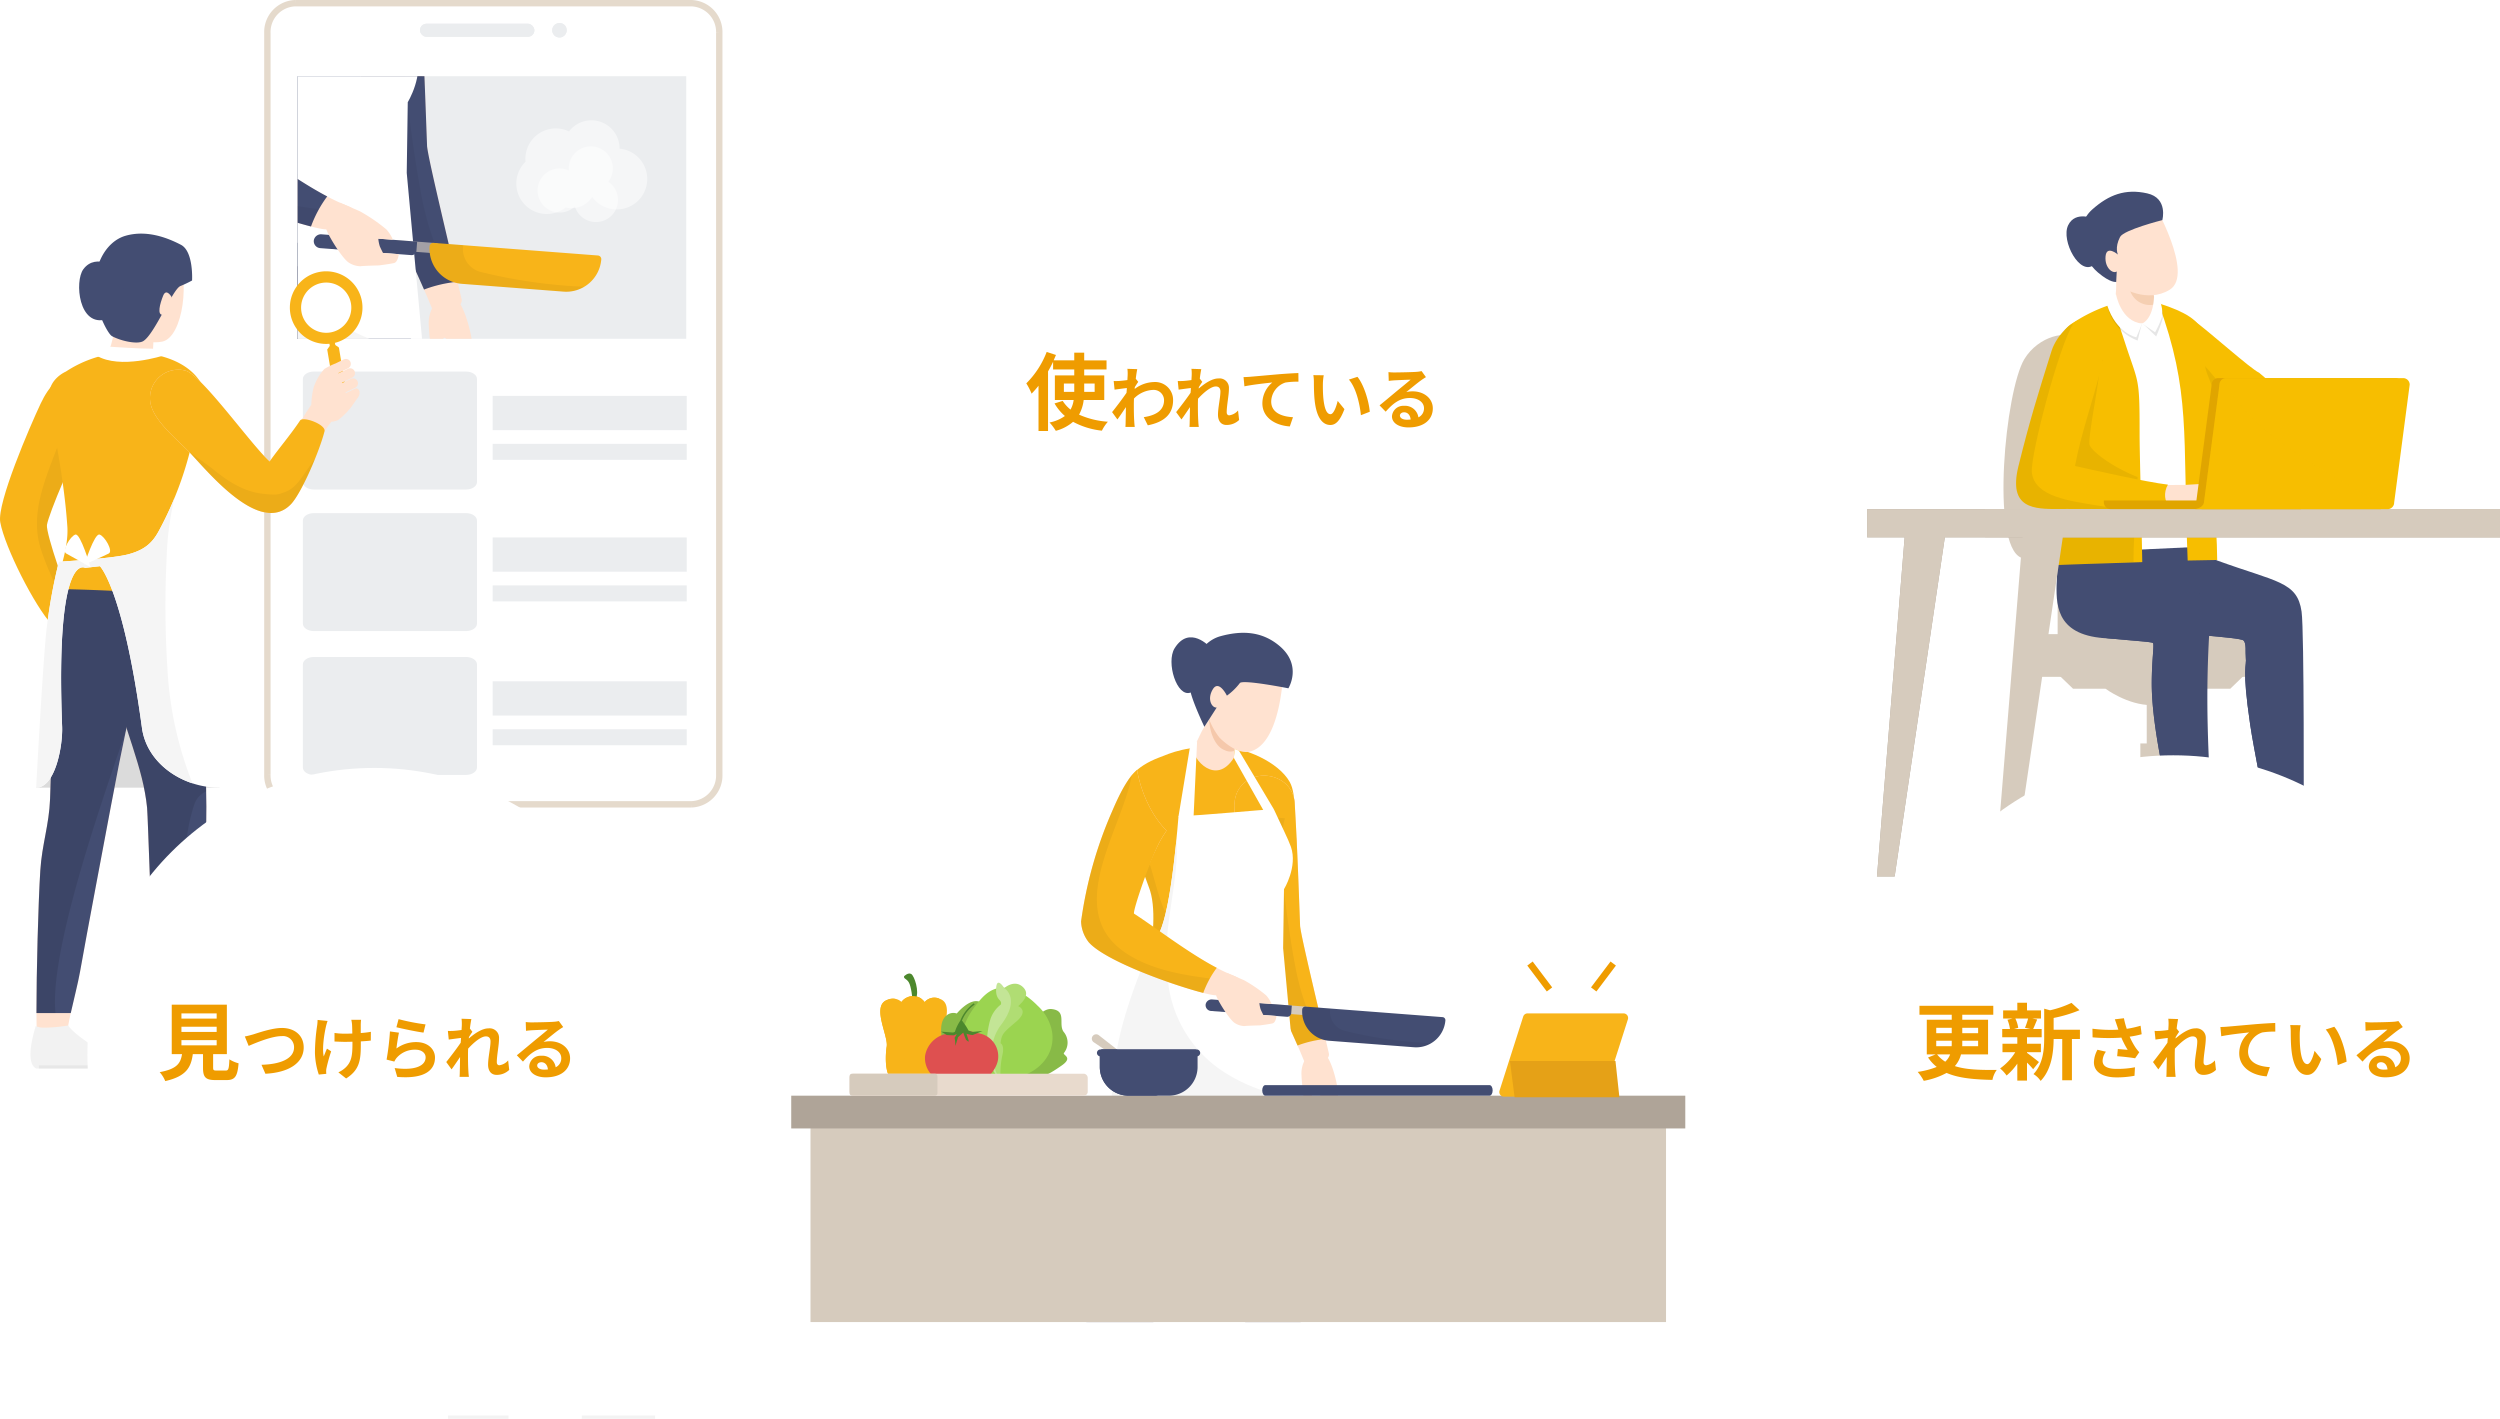 <svg xmlns="http://www.w3.org/2000/svg" xmlns:xlink="http://www.w3.org/1999/xlink" width="593.233" height="336.649" viewBox="0 0 593.233 336.649"><defs><clipPath id="a"><rect width="92.209" height="62.304" fill="none"/></clipPath><filter id="b" x="222.655" y="24.275" width="144.823" height="144.823" filterUnits="userSpaceOnUse"><feOffset dx="1.665" dy="1.665" input="SourceAlpha"/><feGaussianBlur stdDeviation="2.081" result="c"/><feFlood flood-color="#cec3ae" flood-opacity="0.4"/><feComposite operator="in" in2="c"/><feComposite in="SourceGraphic"/></filter><filter id="d" x="15.073" y="176.555" width="147.463" height="147.463" filterUnits="userSpaceOnUse"><feOffset dx="1.512" dy="1.512" input="SourceAlpha"/><feGaussianBlur stdDeviation="1.891" result="e"/><feFlood flood-color="#cec3ae" flood-opacity="0.4"/><feComposite operator="in" in2="e"/><feComposite in="SourceGraphic"/></filter><clipPath id="f"><rect width="161" height="180" transform="translate(633.372 2059)" fill="#fff" stroke="#707070" stroke-width="1"/></clipPath><filter id="g" x="440.074" y="173.555" width="151.244" height="151.244" filterUnits="userSpaceOnUse"><feOffset dx="1.512" dy="1.512" input="SourceAlpha"/><feGaussianBlur stdDeviation="1.891" result="h"/><feFlood flood-color="#cec3ae" flood-opacity="0.4"/><feComposite operator="in" in2="h"/><feComposite in="SourceGraphic"/></filter><clipPath id="i"><rect width="217" height="175" transform="translate(235 1794)" fill="#fff" stroke="#707070" stroke-width="1"/></clipPath></defs><g transform="translate(-224.139 -2028.286)"><g transform="translate(-163.486 160.254)"><g transform="translate(451.072 1868.788)"><path d="M542.683,2008h-93.99a6.848,6.848,0,0,0-6.621,7.053v176a6.847,6.847,0,0,0,6.621,7.053h93.99a6.847,6.847,0,0,0,6.62-7.053v-176A6.847,6.847,0,0,0,542.683,2008Z" transform="translate(-442.072 -2008)" fill="#fff" stroke="#e5dacc" stroke-miterlimit="10" stroke-width="1.512"/><rect width="92.209" height="62.304" transform="translate(7.185 17.329)" fill="#ebedef"/><g transform="translate(7.185 17.329)"><g clip-path="url(#a)"><g transform="translate(-45.812 -66.789)"><path d="M416.379,2107.847c-1.6,17.115,1.737,32.744-1.161,48.445-.978,5.7-5.656,12.493-7.813,19.613-3.829,12.647-8.753,30.59-12,40.338-.994,2.981,1.012,17.12,8,6.106,6.662-10.5,23.624-45.778,27.439-58.842,5.153-17.644,8.313-35.55,13.066-53.305C448.914,2090.98,418.289,2087.376,416.379,2107.847Z" transform="translate(-390.143 -1982.941)" fill="#ffe2d0"/><path d="M478.272,2108.788c-1.314-11.656-16.39-17.082-24.526-7.824-7.044,8.015-.562,19.342,2.042,27.954,4.574,15.13,8.289,24.761,10.391,40.4.386,2.868.61,14.789,1.143,19.059,1.834,14.691,4.529,27.121,5.717,37.007.513,4.271-1.335,10.948,7.495,6.994,1.988-.89,2.156,2.521,2.414-5.945.5-16.379-.555-50.49-.635-58.911C482.125,2147.918,479.738,2128.331,478.272,2108.788Z" transform="translate(-405.853 -1983.571)" fill="#ffe2d0"/><path d="M417.2,2107.847c-1.6,17.115.974,33.669-1.923,49.369-.978,5.7-5.847,12.678-8,19.8-3.142,10.379-6.255,23.15-9.2,33.25a35.934,35.934,0,0,0,10.729,4.5c7.861-14.887,19.859-40.961,22.866-51.256,5.153-17.644,8.313-35.55,13.066-53.305C449.739,2090.98,419.115,2087.376,417.2,2107.847Z" transform="translate(-390.969 -1982.941)" fill="#434d72"/><path d="M478.19,2108.788c-1.314-11.656-16.39-17.082-24.526-7.824-7.044,8.015-1.324,19.342,1.28,27.954,4.574,15.13,9.05,24.761,11.153,40.4.386,2.868.61,14.789,1.143,19.059,1.464,11.729,3.475,22.01,4.832,30.713q5.458-.488,10.919-.712c.088-17.621-.691-43.647-.76-50.856C482.044,2147.918,479.656,2128.331,478.19,2108.788Z" transform="translate(-405.771 -1983.571)" fill="#434d72"/><path d="M425.965,2088.379s-3.285,12.4-1.46,19.138c2.694,9.938,13.131,13.467,21.9,13.467s24.634-3.185,24.634-6.911c0-6.734-1.095-16.834-2.007-24.986C468.551,2084.812,425.965,2088.379,425.965,2088.379Z" transform="translate(-398.307 -1980.936)" fill="#434d72"/><path d="M472.153,1994.223c-3.236-5.725-12.684-9.745-19.055-9.992-10.295-.4-14.671,1.707-18.31,3.115-5.919,2.292-10.883,6.412-9.7,13.3.188,1.1,4.46,17.15,6.988,23.493,4.38,10.987-3.841,37.96-3.841,37.96s2.341,9.626,30.036,7.3c12.373-1.041,11.9-4.914,11.9-4.914s-2.6-20.952.23-37.507c.259-1.515,5.474-3.9,3.309-19.086C473.368,2005.527,474.179,1997.808,472.153,1994.223Z" transform="translate(-398.579 -1951.786)" fill="#434d72"/><path d="M470.686,2066.383a75.807,75.807,0,0,1-12.011-4.537c-8.124-3.9-15.95-10-20.106-18.174-2.014-3.958-2.975-8.225-4.244-12.449a24.139,24.139,0,0,0-1.909-4.991c-.973-1.728-.876-1.7-2.544-2-.053-.009-.1-.027-.155-.039,1.245,4.259,2.612,8.631,3.673,11.293,4.38,10.987-3.841,37.961-3.841,37.961s2.341,9.626,30.036,7.3c12.373-1.041,11.9-4.914,11.9-4.914S471.01,2072.025,470.686,2066.383Z" transform="translate(-399.894 -1963.132)" opacity="0.05"/><path d="M487.563,2038.47c-.469-12.66-.793-22.421-1.539-35.068-.549-8.286-12.3-10.676-16.2-3.327-2.316,4.36.155,10.772.982,15.209,2.018,10.832,2.1,21.122,5.324,31.7,2.546,8.357,9.546,22.217,12.766,30.346.911,2.3,7.426-.167,6.86-2.591C490.612,2052.717,487.9,2041.45,487.563,2038.47Z" transform="translate(-411.04 -1955.047)" fill="#ffe2d0"/><path d="M486.024,2003.4c-.549-8.286-12.3-10.676-16.2-3.327-2.316,4.36.155,10.772.982,15.209,2.018,10.832,2.1,21.122,5.324,31.7,2.089,6.858,7.174,17.415,10.712,25.476a30.525,30.525,0,0,1,7.949-1.849c-4.519-19.31-6.909-29.351-7.228-32.139C487.094,2025.81,486.769,2016.049,486.024,2003.4Z" transform="translate(-411.04 -1955.047)" fill="#434d72"/><path d="M483.011,2032.445c-.829-6.528-1.346-13.464.37-19.9a42.341,42.341,0,0,0-10.9.424,8.258,8.258,0,0,1-3.108-.053c.448,2.523,1.189,5.027,1.576,7.1,2.018,10.831,2.1,21.122,5.324,31.7,2.089,6.858,7.174,17.415,10.712,25.476a30.776,30.776,0,0,1,6.641-1.681,71.88,71.88,0,0,1-7.344-21.116C484.914,2047.138,483.941,2039.77,483.011,2032.445Z" transform="translate(-411.187 -1959.78)" opacity="0.05"/><path d="M496.752,2107.394a8.027,8.027,0,0,0-1.227,4.858c.118,3.069.79,7.165.8,8.453l.012,1.287s2.04.957,2.076-2.137.362-5.7,1.35-4.253a8.209,8.209,0,0,1,1.384,4.261c.033,3.461.005,5.726.005,5.726s-.186,2.041,1.475,2c0,0,3.043-7.408,3.275-9.354s-1.181-8.179-2.819-10.9C502.415,2106.214,499.689,2104.98,496.752,2107.394Z" transform="translate(-418.599 -1986.329)" fill="#ffe2d0"/><path d="M467.865,2031.79s3.925-6.379,1.979-12.05c-.7-2.035-2.837-6.265-4.85-10.674-2.679-.057-20.667,1.833-27.132,1.922-.666,8.023-2.825,32.941-6.98,35.1,0,0-9.246,19.728-10.949,34.141-1.388,11.745-4.38,47.253-4.38,47.253s7.59,3.552,22.278,4.036c14.99.494,36.845-6.4,36.845-6.4l-7.056-76.55Z" transform="translate(-395.926 -1958.842)" fill="#fff"/><path d="M449.865,2086.523a35.289,35.289,0,0,1-14.733-23.23,69.777,69.777,0,0,1,.152-20.374c.94-7.252,2.5-14.738,2-22.1-1.025,10.556-3.072,26.873-6.4,28.6,0,0-9.246,19.728-10.949,34.141-1.388,11.746-4.38,47.254-4.38,47.254s7.59,3.552,22.278,4.035c14.99.493,36.845-6.4,36.845-6.4l-3.126-33.915A48.691,48.691,0,0,1,449.865,2086.523Z" transform="translate(-395.926 -1962.175)" fill="#f5f5f5"/><path d="M451.242,2051.89c-8.362-3.266-21.45-12.714-28.963-17.578-.572-.371,5.554-16.082,8.431-21.087.466-.812,1.017-1.665,1.593-2.546-4.387-4.407-7.242-10.944-8.4-17.26-3.2,2.764-5.693,8.581-7.144,11.928a117.556,117.556,0,0,0-8.767,31.185c-.191,1.573,1.048,4.626,2.191,5.922,5.676,6.429,32.063,14.916,36.014,15.08C450.075,2057.7,456.942,2054.142,451.242,2051.89Z" transform="translate(-393.775 -1954.405)" fill="#ffe2d0"/><path d="M430.711,2013.225c.466-.812,1.017-1.665,1.593-2.546-4.387-4.407-7.242-10.944-8.4-17.26-3.2,2.764-5.693,8.581-7.144,11.928a117.556,117.556,0,0,0-8.767,31.185c-.191,1.573,1.048,4.626,2.191,5.922,4.768,5.4,24.146,12.251,32.568,14.4a28.006,28.006,0,0,1,3.846-7.135c-8.024-4.2-17.292-11.376-23.522-15.409C422.5,2033.942,427.833,2018.231,430.711,2013.225Z" transform="translate(-393.775 -1954.405)" fill="#434d72"/><path d="M422.42,1995.578c-2.49,3.023-4.446,7.57-5.665,10.382a117.558,117.558,0,0,0-8.767,31.186c-.191,1.573,1.048,4.626,2.191,5.921,4.768,5.4,24.146,12.251,32.568,14.4a27.233,27.233,0,0,1,1.905-4.118c-8.164-1.016-17.017-2.606-23.93-7.229C402.619,2034.014,419.549,2011.2,422.42,1995.578Z" transform="translate(-393.775 -1955.018)" opacity="0.05"/><path d="M506.9,2278.376c-10.668-2.312-15.68-5.679-15.68-5.679s-5.091.354-10.52.354c0,0-1.668,8.034.865,10.8H509.43S511.632,2279.4,506.9,2278.376Z" transform="translate(-414.244 -2033.595)" fill="#fff"/><path d="M413.247,2276.763a22.517,22.517,0,0,1-7-3.215c-1.429-1.158-3.207-5.769-3.207-5.769s-6.993-2.051-9.562-4.3c0,0-5.569,6.294-5.312,9.788,0,0,9.766,7.486,14.905,7.486H415.3S415.56,2277.262,413.247,2276.763Z" transform="translate(-388.157 -2030.982)" fill="#fff"/><g transform="translate(39.932)"><path d="M454.871,1975.693c-.652,1.419-2.286,4.749-2.286,4.749-.318,2.837,6.384,10.742,11.5,2.613,0,0,.826-7.235,1.063-8.195l.407-1.559-6.369-4.332S455.523,1974.273,454.871,1975.693Z" transform="translate(-446.354 -1947.473)" fill="#ffe2d0"/><path d="M458.861,1971.916c.047,3.608,1.6,7.97,4.478,8.974a3.52,3.52,0,0,0,2.668.185c.262-2.184.785-5.631.929-6.214l.407-1.559-6.369-4.332A26.853,26.853,0,0,0,458.861,1971.916Z" transform="translate(-448.137 -1947.473)" fill="#f5c8ab"/><path d="M459.405,1948.342c-2.741,2.146-3.2,9.5-1.939,15.021a20.136,20.136,0,0,0,3.718,7.793s4.842,5.166,8.942,3.941c9.01-2.692,9.293-23.9,9.293-23.9S463.354,1945.251,459.405,1948.342Z" transform="translate(-447.552 -1941.371)" fill="#ffe2d0"/><path d="M476.666,1942.7c-4.921-4.15-10.585-4.462-16.771-2.771-7.071,1.933-9.465,11.466-8.6,15.542.717,3.372,4.007,10.238,4.007,10.238l3.513-5.492c-1.327.2-2.858-2.313-1.11-5.187,1.731-2.844,4.005,1.816,4.005,1.816a17.48,17.48,0,0,0,3.674-3.568c.762-1.111,13.815,1.48,13.815,1.48S483.258,1948.256,476.666,1942.7Z" transform="translate(-445.944 -1938.965)" fill="#043148"/><path d="M444.789,1943.859c-2.5,4,.639,14.089,4.546,12.609,1.614-.612.83-1.13,3.316-4.257,4.249-5.346,2.183-8.683,2.183-8.683S449.032,1937.075,444.789,1943.859Z" transform="translate(-443.893 -1939.473)" fill="#043148"/></g><path d="M479.566,1978.13l-5.528-1.187C476.369,1982.066,479.566,1978.13,479.566,1978.13Z" transform="translate(-412.509 -1949.734)" fill="#fff" opacity="0.3"/><path d="M446.691,2003.3c.919,2.339,4.055,4.7,4.214,1.485s1.068-22.832,1.068-22.832l-2.1,2.091Z" transform="translate(-404.754 -1951.155)" fill="#fff"/><path d="M468.943,1985.107l-.3,2.524,9.795,17.35,1.607-2.708-9.932-16.678Z" transform="translate(-410.98 -1952.049)" fill="#fff"/><g transform="translate(49.638 104.302)"><path d="M488.729,2086.791l-21.792-1.67a1.217,1.217,0,1,0-.188,2.427l21.792,1.671a1.217,1.217,0,1,0,.188-2.427Z" transform="translate(-459.759 -2084.709)" fill="#e5dacc" opacity="0.6"/><path d="M457.467,2085.893a1.651,1.651,0,0,0,1.507,1.938l21.607,1.656a1.132,1.132,0,0,0,1.219-1.036l.168-2.162-22.645-1.736A1.725,1.725,0,0,0,457.467,2085.893Z" transform="translate(-457.441 -2084.548)" fill="#434d72"/><path d="M535.728,2090.382l-38.987-2.988a.873.873,0,0,0-.94.8h0a8.318,8.318,0,0,0,7.689,8.915l24.068,1.845a8.339,8.339,0,0,0,8.975-7.638A.871.871,0,0,0,535.728,2090.382Z" transform="translate(-468.311 -2085.354)" fill="#f8b419"/><path d="M503.779,2087.933l-7.038-.539a.873.873,0,0,0-.94.8,8.318,8.318,0,0,0,7.689,8.915l24.068,1.845a8.35,8.35,0,0,0,4.916-1.15,122.819,122.819,0,0,1-24.223-3.434A5.6,5.6,0,0,1,503.779,2087.933Z" transform="translate(-468.311 -2085.354)" opacity="0.05"/></g><path d="M474.265,2084.413a9.089,9.089,0,0,1-.349-1.8l3.466.266a8.272,8.272,0,0,0-1.558-2.468,40.186,40.186,0,0,0-6.259-4.285c-1.48-.652-4.744-2.038-4.744-2.038l-3.242,6.041c-.313.41,3.278,6.555,5.158,8.047a5.282,5.282,0,0,0,2.956.989c.38-.1,4.377-.2,4.377-.2s2.69-.337,3.605-.57,1.113-2.1,1.113-2.1l-3.76-.289S474.48,2084.912,474.265,2084.413Z" transform="translate(-408.971 -1977.28)" fill="#ffe2d0"/></g></g></g><g transform="translate(36.213 4.721)"><rect width="27.147" height="3.107" rx="1.554" transform="translate(0 0.153)" fill="#ebedef"/><path d="M538.329,2014.59a1.709,1.709,0,1,0,1.6,1.706A1.656,1.656,0,0,0,538.329,2014.59Z" transform="translate(-505.125 -2014.59)" fill="#ebedef"/><rect width="27.147" height="3.107" rx="1.554" transform="translate(0 0.153)" fill="#ebedef"/><path d="M538.329,2014.59a1.709,1.709,0,1,0,1.6,1.706A1.656,1.656,0,0,0,538.329,2014.59Z" transform="translate(-505.125 -2014.59)" fill="#ebedef"/></g><path d="M456.427,2158h36.117c1.436,0,2.6-.788,2.6-1.762V2131.77c0-.974-1.164-1.762-2.6-1.762H456.427c-1.436,0-2.6.788-2.6,1.762v24.465C453.826,2157.209,454.99,2158,456.427,2158Z" transform="translate(-445.405 -2042.596)" fill="#ebedef"/><path d="M456.427,2204.883h36.117c1.436,0,2.6-.789,2.6-1.762v-24.466c0-.973-1.164-1.762-2.6-1.762H456.427c-1.436,0-2.6.789-2.6,1.762v24.466C453.826,2204.094,454.99,2204.883,456.427,2204.883Z" transform="translate(-445.405 -2055.89)" fill="#ebedef"/><path d="M456.427,2252.524h36.117c1.436,0,2.6-.789,2.6-1.762V2226.3c0-.973-1.164-1.762-2.6-1.762H456.427c-1.436,0-2.6.789-2.6,1.762v24.466C453.826,2251.736,454.99,2252.524,456.427,2252.524Z" transform="translate(-445.405 -2069.399)" fill="#ebedef"/><rect width="46.052" height="8.127" transform="translate(53.461 93.188)" fill="#ebedef"/><rect width="46.052" height="3.793" transform="translate(53.461 104.566)" fill="#ebedef"/><rect width="46.052" height="8.127" transform="translate(53.461 126.78)" fill="#ebedef"/><rect width="46.052" height="3.793" transform="translate(53.461 138.157)" fill="#ebedef"/><rect width="46.052" height="8.127" transform="translate(53.461 160.912)" fill="#ebedef"/><rect width="46.052" height="3.793" transform="translate(53.461 172.29)" fill="#ebedef"/></g><g transform="translate(510.159 1896.587)" style="mix-blend-mode:screen;isolation:isolate"><path d="M542.446,2053.226c0-.011,0-.022,0-.033a6.681,6.681,0,0,0-12-4.055,7.215,7.215,0,0,0-10.348,6.512c0,.23.014.456.034.68a7.223,7.223,0,0,0,9.514,10.845,5.807,5.807,0,0,0,6.295-2.51,7.224,7.224,0,1,0,6.5-11.44Z" transform="translate(-517.959 -2046.505)" fill="#fff" opacity="0.5"/><path d="M541.782,2063.526a5.233,5.233,0,1,0-9.4-3.161c0,.163.009.324.024.484a5.235,5.235,0,1,0,1.42,8.536,5.236,5.236,0,1,0,7.958-5.86Z" transform="translate(-519.95 -2048.951)" fill="#fff" opacity="0.5"/></g></g><g transform="matrix(1, 0, 0, 1, 224.14, 2028.29)" filter="url(#b)"><circle cx="66.169" cy="66.169" r="66.169" transform="translate(227.23 28.85)" fill="#fff"/></g><rect width="14.368" height="0.756" transform="translate(330.441 2364.179)" opacity="0.05"/><rect width="17.393" height="0.756" transform="translate(362.202 2364.179)" opacity="0.05"/><g transform="translate(162.613 -10.458)"><path d="M9.22-7.5V-9.48h2.46V-7.5Zm7.3-1.98V-7.5H14.04V-9.48Zm2.28,3.9v-5.84H14.04v-1.4h5.3v-2.16h-5.3V-16.8H11.68v1.82H6.8c.18-.44.36-.86.54-1.28l-2.2-.72A21.229,21.229,0,0,1,.3-9.52,15.739,15.739,0,0,1,1.56-7.08,22.087,22.087,0,0,0,3.2-8.96V1.78H5.46V-12.36c.44-.76.84-1.52,1.2-2.3v1.84h5.02v1.4H7.08v5.84h4.46A6.5,6.5,0,0,1,10.8-3.3,8.246,8.246,0,0,1,8.94-5.36L7-4.76A11.521,11.521,0,0,0,9.46-1.78,9.225,9.225,0,0,1,5.82-.24,13.064,13.064,0,0,1,7.3,1.74,10.255,10.255,0,0,0,11.4-.4a18.361,18.361,0,0,0,6.84,2.1A9.825,9.825,0,0,1,19.66-.42,20.054,20.054,0,0,1,12.82-2.1a9.46,9.46,0,0,0,1.1-3.48Zm5.552-5.956c0,.176-.032.624-.064,1.232-.688.1-1.392.176-1.856.208a13.747,13.747,0,0,1-1.392.016l.208,2.048c.9-.128,2.128-.288,2.912-.384-.016.384-.048.768-.08,1.136-.912,1.344-2.512,3.456-3.424,4.576L21.92-.96c.56-.752,1.344-1.92,2.016-2.928-.016,1.344-.032,2.272-.064,3.52,0,.256-.016.832-.048,1.184h2.208c-.048-.368-.1-.944-.112-1.232-.1-1.5-.1-2.848-.1-4.16,0-.416.016-.88.032-1.344a6.727,6.727,0,0,1,4.528-2.048,2.46,2.46,0,0,1,2.608,2.4c.016,2.5-2,3.648-4.816,4.064l.96,1.936c3.968-.784,6-2.72,6-5.952A4.246,4.246,0,0,0,30.72-9.84a7.857,7.857,0,0,0-4.7,1.648c.016-.144.016-.3.032-.448.272-.416.592-.944.816-1.232l-.592-.752c.128-1.008.256-1.824.352-2.272l-2.336-.08A8.834,8.834,0,0,1,24.352-11.536Zm15.2,0c0,.176-.032.624-.064,1.232-.688.1-1.392.176-1.856.208a13.747,13.747,0,0,1-1.392.016l.208,2.048c.9-.128,2.128-.288,2.912-.384-.016.384-.048.768-.08,1.136-.912,1.344-2.512,3.456-3.424,4.576L37.12-.96c.56-.752,1.344-1.92,2.016-2.928-.016,1.344-.032,2.272-.064,3.52,0,.256-.016.816-.048,1.184h2.208c-.048-.368-.1-.944-.112-1.232-.1-1.5-.1-2.848-.1-4.16,0-.416.016-.848.032-1.3,1.312-1.44,3.04-2.912,4.224-2.912.672,0,1.088.4,1.088,1.184,0,1.456-.576,3.808-.576,5.536,0,1.552.8,2.416,2,2.416A4.264,4.264,0,0,0,50.8-.832l-.256-2.256a3.319,3.319,0,0,1-2.08,1.152c-.4,0-.608-.3-.608-.72,0-1.648.528-4,.528-5.664a2.236,2.236,0,0,0-2.512-2.368c-1.552,0-3.392,1.3-4.656,2.4.016-.128.016-.24.032-.352.272-.416.592-.944.816-1.232l-.592-.768c.112-.992.256-1.808.352-2.256l-2.336-.08A8.834,8.834,0,0,1,39.552-11.536Zm12.3.528.208,2.192c1.856-.4,5.12-.752,6.624-.912A6.443,6.443,0,0,0,56.32-4.784C56.32-1.328,59.488.48,62.832.7l.752-2.192c-2.7-.144-5.168-1.1-5.168-3.728a4.867,4.867,0,0,1,3.376-4.5A18.106,18.106,0,0,1,64.88-9.92l-.016-2.048c-1.12.032-2.88.144-4.528.272-2.928.256-5.568.5-6.9.608C53.12-11.056,52.5-11.024,51.856-11.008ZM70.88-11.44l-2.464-.032a9.725,9.725,0,0,1,.128,1.632c0,.976.016,2.848.176,4.32C69.168-1.232,70.688.352,72.448.352c1.28,0,2.288-.976,3.344-3.76l-1.6-1.952c-.3,1.28-.944,3.152-1.7,3.152-1.008,0-1.488-1.584-1.712-3.888-.1-1.152-.112-2.352-.1-3.392A12.944,12.944,0,0,1,70.88-11.44Zm8,.368-2.032.656C78.592-8.432,79.44-4.544,79.7-1.968l2.1-.816C81.616-5.232,80.4-9.232,78.88-11.072ZM88.96-1.888c0-.4.384-.768.992-.768.864,0,1.456.672,1.552,1.712a8.353,8.353,0,0,1-.928.048C89.616-.9,88.96-1.3,88.96-1.888Zm-2.72-10.3.064,2.08c.368-.048.88-.1,1.312-.128.848-.048,3.056-.144,3.872-.16-.784.688-2.448,2.032-3.344,2.768-.944.784-2.88,2.416-4.016,3.328l1.456,1.5C87.3-4.752,88.9-6.048,91.344-6.048c1.888,0,3.328.976,3.328,2.416a2.319,2.319,0,0,1-1.328,2.176,3.2,3.2,0,0,0-3.408-2.736,2.681,2.681,0,0,0-2.864,2.5c0,1.6,1.68,2.624,3.9,2.624,3.872,0,5.792-2,5.792-4.528,0-2.336-2.064-4.032-4.784-4.032a6.25,6.25,0,0,0-1.52.176c1.008-.8,2.688-2.208,3.552-2.816.368-.272.752-.5,1.12-.736L94.1-12.432a6.991,6.991,0,0,1-1.216.176c-.912.08-4.336.144-5.184.144A11.1,11.1,0,0,1,86.24-12.192Z" transform="translate(304.759 2139.236)" fill="#ef9c00"/></g><g transform="translate(-98 -83.082)"><circle cx="6.5" cy="6.5" r="6.5" transform="translate(393.372 2177.871)" fill="#fff"/><path d="M402.558,2193.839l-.851-.607-.1-.506a8.615,8.615,0,1,0-1.292.217l.076.509-.607.852,1.557,9.222,2.751-.462Zm-6.469-4.61a5.958,5.958,0,1,1,8.309-1.394A5.948,5.948,0,0,1,396.089,2189.229Z" fill="#f8b419"/><path d="M374.215,2298.278H330.72l23.257-26.094Z" fill="#dbdbdb"/><path d="M330.837,2355.915c-.205-8.149.3-29.015.863-37.947.391-6.241,2.091-10.8,2.322-17.026q.516-13.881.548-27.8c.021-6.769-1.254-15.1,6.159-18.616,7.887-3.738,16.8,3.355,15.133,11.861-3.2,15.729-4.427,20.371-7.382,36.147-1.769,9.444-5.671,29.959-7.35,39.42-.641,3.608-2.172,9.142-2.806,12.751-.343,1.952.433,2.174-1.531,3.254C329.395,2362.019,330.914,2359,330.837,2355.915Z" fill="#ffe2d0"/><path d="M368.923,2259.906c.679,16.967,2.1,25.857,2.186,42.837.013,2.57-.53,54.053-1.1,55.666-1.453,4.13-6.465.577-7.115-3.25-.508-2.985-5.076-32.682-5.194-35.717-.245-6.3-.547-15.275-.655-16.373-.953-9.66-5.211-17.967-8.783-32.377-1.628-6.569-3.383-11.944,2.089-17.744C356.783,2246.134,368.491,2250.608,368.923,2259.906Z" fill="#ffe2d0"/><path d="M334.022,2300.942q.516-13.881.548-27.8c.021-6.769-1.254-15.1,6.159-18.616,7.887-3.738,16.8,3.355,15.133,11.861-3.2,15.729-4.427,20.371-7.382,36.147-1.769,9.444-5.671,29.959-7.35,39.42-.484,2.722-1.473,6.54-2.2,9.8h-8.136c-.013-9.662.429-26.115.909-33.782C332.091,2311.728,333.791,2307.17,334.022,2300.942Z" fill="#434d72"/><path d="M368.923,2259.906c.679,16.967,2.1,25.857,2.186,42.837.01,2.032-.327,34.651-.749,49.007h-8.006c-1.348-8.63-4.553-29.772-4.651-32.308-.245-6.3-.547-15.275-.655-16.373-.953-9.66-5.211-17.967-8.783-32.377-1.628-6.569-3.383-11.944,2.089-17.744C356.783,2246.134,368.492,2250.608,368.923,2259.906Z" fill="#434d72"/><path d="M341.97,2201.283l-.9-.431Z" fill="#f8b419"/><path d="M341.074,2200.852l-.041-.019Z" fill="#f8b419"/><path d="M341.033,2200.833c-.021-.01-.019-.01,0,0Z" fill="#f8b419"/><path d="M341.97,2201.283c5.494,2.643,3.636,8.033,1.209,11.983-3.5,5.7-9.526,20.14-9.9,22.675-.287,1.934,4.756,16.673,7.038,21.151.888,1.742.933,4.031-1.355,4.772-2.014.653-3.3-.974-4.505-2.268-4.091-4.381-11.191-18.388-12.257-24.31-.819-4.544,7.027-22.715,9.581-28.137C333.69,2203.1,336.842,2198.816,341.97,2201.283Z" fill="#f8b419"/><path d="M337.808,2200.714a6.02,6.02,0,0,1,4.162.569c5.494,2.643,3.636,8.033,1.209,11.983-3.5,5.7-9.526,20.14-9.9,22.675-.287,1.934,4.756,16.673,7.038,21.151a4.268,4.268,0,0,1,.437,3.072c-.043-.073-.088-.144-.131-.217-3.316-5.7-6.745-11.954-8.776-18.251-3.922-12.163,5.713-24.069,7.308-35.907A6.173,6.173,0,0,0,337.808,2200.714Z" opacity="0.05"/><path d="M366.887,2248.861c3.409,8.608,1.886,23.323,1.886,23.323l-33.939-2.47c-.881-13.225,2.148-19.735,2.148-19.735C351.472,2242,366.887,2248.861,366.887,2248.861Z" fill="#434d72"/><path d="M334.022,2300.942q.516-13.881.548-27.8a85.841,85.841,0,0,1,.112-9.175c.151-9.362,2.3-13.983,2.3-13.983,14.49-7.981,29.9-1.118,29.9-1.118,1.739,4.39,2.193,10.367,2.223,15.172.665,13.25,1.731,21.737,1.959,35.13a5.09,5.09,0,0,0-2.835,3.168c-3.245,9.622-2.15,20.772-2.268,30.8a138.857,138.857,0,0,0,.819,18.623h-4.431c-1.348-8.63-4.553-29.772-4.651-32.308-.245-6.3-.547-15.275-.655-16.373-.614-6.225-2.6-11.9-4.893-18.993-.853,4.038-18.659,50.526-16.834,67.674h-4.53c-.013-9.662.429-26.115.909-33.782C332.091,2311.728,333.791,2307.17,334.022,2300.942Z" opacity="0.1"/><path d="M333.78,2205.143c.055-3.952,3.991-5.6,3.991-5.6a27.99,27.99,0,0,1,21.929-3.826c3.444.81,8.157,2.7,10.475,7.132,1.408,2.689-.332,9.185,0,10.416.287,1.061-3.542,14.055-3.553,17.731s.725,25.405.725,25.405a27.119,27.119,0,0,0-10.055-4.152c-5.392-.847-22.306-1.132-22.306-1.132,1.116-3.5,3.465-9.818,3.136-14.76C337.183,2222.245,333.724,2209.095,333.78,2205.143Z" fill="#f8b419"/><path d="M358.757,2188.257l-.35,6.841c-4.242,3.465-11.381,1.382-11.381,1.382s2.024-2.614,2.418-8.905C349.553,2185.833,358.757,2188.257,358.757,2188.257Z" fill="#ffe2d0"/><path d="M352.491,2168.213c4.443-2.092,11.451,3,11.451,3,3.449,5.937,1.7,20.161-3.3,21.217s-12.7-3.174-12.7-3.174-2.624-9.6-2.527-12.094S348.049,2170.3,352.491,2168.213Z" fill="#ffe2d0"/><path d="M352,2167.293c5.1-1.428,10.051.585,13.081,2.167s2.636,8.468,2.636,8.468a27.723,27.723,0,0,1-2.777,1.322c-1.864.792-6.1,11.393-8.8,13.057-1.39.856-5.352-.035-7.423-1.171-.925-.508-3.149-4.836-3.789-8.426C343.612,2175.313,346.9,2168.721,352,2167.293Z" fill="#434d72"/><path d="M362.908,2181.928s-.8,4.1-2.166,4.149-.666-2.6.111-4.54S362.908,2181.928,362.908,2181.928Z" fill="#ffe2d0"/><path d="M350.5,2175.411s3.592,9.714-3.071,11.714-7.63-9.03-5.513-11.87C345.044,2171.055,350.5,2175.411,350.5,2175.411Z" fill="#434d72"/><path d="M370.443,2355.115s5.241,4.38,8.474,4.909a4.847,4.847,0,0,1,3.967,3.235c-.49,1.33-2.894,1.709-4.457,1.674-4.408-.1-15.944,0-15.944,0-2.621-3.674.27-9.817.27-9.817Z" fill="#f2f2f2"/><path d="M332.483,2355.234a36.793,36.793,0,0,0,5.841-.534c1.459,2.349,8.322,6.41,8.322,6.41,2.082,2.538-1.425,3.822-1.425,3.822h-14.5c-2.483-1.285-.943-7.347-.1-10.09A4.449,4.449,0,0,0,332.483,2355.234Z" fill="#f2f2f2"/><path d="M358.561,2194.118l2.395,1.6s-10.395,3.418-15.966,0l3.36-2.07S355.219,2194.134,358.561,2194.118Z" fill="#fff"/><path d="M336.114,2244.663s12.647-.729,16.468-1.758,5.649-2.671,7.118-5.316a82.3,82.3,0,0,0,9.412-29.185s2.677,8.272,2.7,12.239c.008,1.47-4.964,17.828-4.3,21.124,2.6,12.912,6.707,56.511,6.707,56.511-8.654,0-17.234-5.645-18.394-14.221-4.454-32.935-9.973-38.336-9.973-38.336l-3.52.4s-7.069-4.364-5.447,37.671c.175,4.545-1.612,14.49-6.161,14.49,0,0,1.5-27.949,2.384-36.8A127.315,127.315,0,0,1,336.114,2244.663Z" fill="#fff"/><path d="M336.114,2244.663s12.647-.729,16.468-1.758,5.649-2.671,7.118-5.316a73.893,73.893,0,0,0,3.9-8.2c-.088.338-.177.675-.259,1.014a70.9,70.9,0,0,0-1.653,13.162,234.588,234.588,0,0,0,.175,26.4,86.111,86.111,0,0,0,5.952,27.282c-6.1-2-11.13-6.773-12-13.193-4.454-32.935-9.973-38.336-9.973-38.336l-3.52.4s-7.069-4.364-5.447,37.671c.175,4.545-1.612,14.49-6.161,14.49,0,0,1.5-27.949,2.384-36.8A127.315,127.315,0,0,1,336.114,2244.663Z" fill="#f5f5f5"/><path d="M370.657,2213.833a4.372,4.372,0,0,0-2.734,1.552c.475-2.206.883-4.538,1.189-6.981C369.112,2208.4,369.924,2210.915,370.657,2213.833Z" fill="#f5f5f5"/><path d="M340.028,2238.216c1.226-.375,3.59,7.756,3.59,7.756s-4.669-2.7-5.773-3.262S338.8,2238.59,340.028,2238.216Z" fill="#fff"/><path d="M345.767,2238.216c1.226.374,3.288,3.932,2.184,4.494s-5.774,2.621-5.774,2.621S344.541,2237.841,345.767,2238.216Z" fill="#fff"/><path d="M399.7,2210.43c-.875,4.249-5.886,17.892-8.573,20.636-7.288,7.439-19.475-7.588-23.879-12.226-2.879-3.033-8.086-7.1-9.286-11.3a6.707,6.707,0,0,1,8.237-8.209c3.9,1.125,15.57,17.646,19.929,21.548,2.605-3.721,6.686-7.973,8.883-11.943" fill="#ffe2d0"/><path d="M392.079,2228.174c1.907-4.974,5.368-12.539,8.674-16.721a5.633,5.633,0,0,0,1.585-.382,17.1,17.1,0,0,0,3-2.933l.01.015,1.488-2.131s1.08-1.146.431-2.17c-.108-.172-.563-.408-.746-.319-.85.416-1.708.824-2.319,1.113l-.06-.161,2.245-1.094a1.169,1.169,0,1,0-1.024-2.1l-2.043,1-.044-.12,2.447-1.193a1.17,1.17,0,0,0,.539-1.563h0a1.168,1.168,0,0,0-1.563-.539l-2.244,1.094-.031-.082,2.345-1.143a1.169,1.169,0,0,0-1.024-2.1l-2.142,1.044-.007-.018a17.5,17.5,0,0,0-2.5,1.258,12.709,12.709,0,0,0-2.556,4.464,19.785,19.785,0,0,0-.533,4.036c-3.687,5.237-11.893,22.256-13.088,22.478" fill="#ffe2d0"/><path d="M366.194,2199.332c3.9,1.125,15.57,17.646,19.929,21.548,2.145-3.065,5.059-6.458,7.252-9.779.917-.967,6.3,1.1,5.75,2.686-1.114,4.438-5.4,14.622-8,17.279-7.288,7.439-19.475-7.588-23.879-12.226-2.879-3.033-8.086-7.1-9.286-11.3A6.707,6.707,0,0,1,366.194,2199.332Z" fill="#f8b419"/><path d="M385.05,2228.592c.61.076,1.235.127,1.88.145a5.169,5.169,0,0,0,2.327-.442c3.319-.93,4.414-3.783,7.641-8.061-1.77,4.376-4.116,9.136-5.776,10.832-7.288,7.439-19.475-7.588-23.879-12.226l-.319-.336c1.894,1.4,3.851,2.731,5.69,4.135C376.308,2225.687,380.267,2228.228,385.05,2228.592Z" opacity="0.05"/><g transform="translate(-1.069)"><rect width="14.368" height="0.756" transform="translate(332.441 2364.179)" opacity="0.05"/><rect width="17.393" height="0.756" transform="translate(364.202 2364.179)" opacity="0.05"/></g></g><g transform="matrix(1, 0, 0, 1, 224.14, 2028.29)" filter="url(#d)"><circle cx="68.06" cy="68.06" r="68.06" transform="translate(19.23 180.71)" fill="#fff"/></g><g transform="translate(-43.387 143.764)"><path d="M5.82-7.9h8.36v1.24H5.82Zm0-3.18h8.36v1.24H5.82Zm0-3.16h8.36V-13H5.82ZM14.22-.68c-.76,0-.88-.08-.88-.72V-4.58H16.6V-16.32H3.52V-4.58H5.96C5.62-2.4,4.76-1.06.66-.3A7.537,7.537,0,0,1,1.98,1.82C6.92.7,8.1-1.4,8.52-4.58h2.42v3.2c0,2.24.56,2.96,2.94,2.96h2.64c1.98,0,2.6-.82,2.86-3.98a7.575,7.575,0,0,1-2.18-.94c-.1,2.32-.22,2.66-.9,2.66Zm6.644-8.088.912,2.24c1.664-.72,5.456-2.32,7.808-2.32a2.636,2.636,0,0,1,2.96,2.656c0,2.784-3.392,4.032-7.728,4.144L25.744.08c5.632-.288,9.088-2.608,9.088-6.24,0-2.96-2.272-4.624-5.168-4.624-2.336,0-5.6,1.152-6.832,1.536C22.256-9.088,21.456-8.864,20.864-8.768ZM48.448-12.72h-2.32a7.621,7.621,0,0,1,.176,1.1c.032.432.048,1.264.064,2.16-.608.016-1.232.032-1.808.032A16.828,16.828,0,0,1,42.144-9.6v2.032c.784.032,1.776.08,2.464.08.592,0,1.184-.016,1.792-.032v.576c0,2.7-.256,4.128-1.488,5.408a6.208,6.208,0,0,1-1.856,1.28L44.9,1.2c3.2-2.032,3.488-4.352,3.488-8.128V-7.6c.9-.048,1.728-.112,2.368-.192l.016-2.08a21.047,21.047,0,0,1-2.4.288v-2.048C48.384-11.984,48.4-12.368,48.448-12.72Zm-7.952.272-2.368-.24a10.847,10.847,0,0,1-.112,1.392A44.93,44.93,0,0,0,37.5-4.912,17.4,17.4,0,0,0,38.416.272L40.192.1c-.016-.224-.032-.5-.032-.656a3.606,3.606,0,0,1,.1-.784,39.489,39.489,0,0,1,1.088-3.9l-.992-.64c-.272.592-.56,1.36-.768,1.856-.432-1.984.128-5.344.528-7.12A12.755,12.755,0,0,1,40.5-12.448Zm16.848-.432-.512,1.92c1.248.32,4.816,1.072,6.432,1.28l.48-1.952A48.972,48.972,0,0,1,57.344-12.88Zm.1,3.216-2.144-.3a59.027,59.027,0,0,1-.8,6.688l1.84.464a3.876,3.876,0,0,1,.592-.928,5.7,5.7,0,0,1,4.448-1.888c1.392,0,2.384.768,2.384,1.808,0,2.032-2.544,3.2-7.344,2.544l.608,2.1c6.656.56,8.96-1.68,8.96-4.592,0-1.936-1.632-3.664-4.432-3.664a7.832,7.832,0,0,0-4.72,1.52C56.944-6.832,57.232-8.784,57.44-9.664Zm14.912-1.872c0,.176-.032.624-.064,1.232-.688.1-1.392.176-1.856.208a13.747,13.747,0,0,1-1.392.016l.208,2.048c.9-.128,2.128-.288,2.912-.384-.016.384-.048.768-.08,1.136-.912,1.344-2.512,3.456-3.424,4.576L69.92-.96c.56-.752,1.344-1.92,2.016-2.928-.016,1.344-.032,2.272-.064,3.52,0,.256-.016.816-.048,1.184h2.208c-.048-.368-.1-.944-.112-1.232-.1-1.5-.1-2.848-.1-4.16,0-.416.016-.848.032-1.3,1.312-1.44,3.04-2.912,4.224-2.912.672,0,1.088.4,1.088,1.184,0,1.456-.576,3.808-.576,5.536,0,1.552.8,2.416,2,2.416A4.264,4.264,0,0,0,83.6-.832l-.256-2.256a3.319,3.319,0,0,1-2.08,1.152c-.4,0-.608-.3-.608-.72,0-1.648.528-4,.528-5.664a2.236,2.236,0,0,0-2.512-2.368c-1.552,0-3.392,1.3-4.656,2.4.016-.128.016-.24.032-.352.272-.416.592-.944.816-1.232l-.592-.768c.112-.992.256-1.808.352-2.256l-2.336-.08A8.835,8.835,0,0,1,72.352-11.536ZM90.24-1.888c0-.4.384-.768.992-.768.864,0,1.456.672,1.552,1.712a8.353,8.353,0,0,1-.928.048C90.9-.9,90.24-1.3,90.24-1.888Zm-2.72-10.3.064,2.08c.368-.048.88-.1,1.312-.128.848-.048,3.056-.144,3.872-.16-.784.688-2.448,2.032-3.344,2.768-.944.784-2.88,2.416-4.016,3.328l1.456,1.5c1.712-1.952,3.312-3.248,5.76-3.248,1.888,0,3.328.976,3.328,2.416a2.319,2.319,0,0,1-1.328,2.176,3.2,3.2,0,0,0-3.408-2.736,2.681,2.681,0,0,0-2.864,2.5c0,1.6,1.68,2.624,3.9,2.624,3.872,0,5.792-2,5.792-4.528,0-2.336-2.064-4.032-4.784-4.032a6.25,6.25,0,0,0-1.52.176c1.008-.8,2.688-2.208,3.552-2.816.368-.272.752-.5,1.12-.736l-1.04-1.424a6.991,6.991,0,0,1-1.216.176c-.912.08-4.336.144-5.184.144A11.1,11.1,0,0,1,87.52-12.192Z" transform="translate(304.759 2139.236)" fill="#ef9c00"/></g><g transform="translate(23 4)" clip-path="url(#f)"><g transform="translate(28.317 -94)"><path d="M708.888,2206.728c-1.989-.883-12.09-10-15.693-12.545-3.648-2.576-3.471,16.12-.837,18.207,5.2,4.118,12.047,6.482,19.381,7.908,4.737.015,6.511-2.164,7.095-5.081" fill="#f7be00"/><path d="M719.6,2211.01c.133-.8.262-1.6.382-2.4-.306.645-.637,1.289-1,1.914A4.525,4.525,0,0,1,719.6,2211.01Z" opacity="0.06"/><path d="M715.716,2217.875c-1.934-.694-3.854-1.451-5.734-2.295a8.172,8.172,0,0,1-1.8-.722,11.474,11.474,0,0,1-1.033-.639,48.806,48.806,0,0,1-4.4-2.545c-1.066-.7-3.713-3.341-3.1-2.224.385.7-.966-1.49-4.512-5.276-.814-.869-2.794.3-3.756-.4-.377,3.853-.161,7.713.974,8.612,5.2,4.118,12.047,6.482,19.381,7.908,3.085.009,4.913-.912,5.974-2.361A3.4,3.4,0,0,1,715.716,2217.875Z" opacity="0.06"/><rect width="18.124" height="24.855" transform="translate(661.085 2244.568)" fill="#d6cbbd"/><path d="M653.186,2203.5c-4.522,7.509-8.04,43.988-.789,47.11,5.007,2.155,21.381,4.129,21.381,4.129s.077-44.3-8.049-55.642C663.73,2196.308,656.495,2198.006,653.186,2203.5Z" fill="#d6cbbd"/><path d="M655.336,2203.632a36.427,36.427,0,0,0-2.668,8.111c-3.737,15.473-2.754,36.989,4.536,40.278,4.968,2.242,21.008,3.173,21.008,3.173s3.97-39.6-3.149-54.775C672.061,2194.018,658.749,2197.13,655.336,2203.632Z" fill="#d6cbbd"/><rect width="3.964" height="21.772" transform="translate(682.228 2276.741)" fill="#d6cbbd"/><path d="M661.4,2278.492l3.347,3.233h7.716s5.206,3.887,10.932,3.887,10.933-3.887,10.933-3.887h7.715l3.347-3.233H661.4Z" fill="#d6cbbd"/><path d="M651.6,2315.356a1.855,1.855,0,0,0-1.433,1.806v5.719h2.617v-4.243l31.425-4.778v-5.793l-3.5.508Z" fill="#d6cbbd"/><path d="M669.312,2315.356a2.132,2.132,0,0,0-.655,1.806v5.719h2.576v-4.243l12.977-4.778v-5.793l-1.6.508Z" fill="#d6cbbd"/><path d="M716.819,2315.356l-29.112-6.781-3.5-.508v5.793l31.425,4.778v4.243h2.618v-5.719A1.855,1.855,0,0,0,716.819,2315.356Z" fill="#d6cbbd"/><path d="M699.108,2315.356l-13.3-6.781-1.6-.508v5.793l12.977,4.778v4.243h2.576v-5.719A2.132,2.132,0,0,0,699.108,2315.356Z" fill="#d6cbbd"/><path d="M681.823,2316.272a2.413,2.413,0,0,0,4.774,0l1.009-6.832h-6.792Z" fill="#d6cbbd"/><rect width="2.135" height="5.908" transform="translate(683.143 2315.474)" fill="#d6cbbd"/><path d="M667.8,2319.208a3.506,3.506,0,1,0,3.507,3.506A3.507,3.507,0,0,0,667.8,2319.208Z" fill="#d6cbbd"/><path d="M719.066,2319.208a3.506,3.506,0,1,0,3.506,3.506A3.507,3.507,0,0,0,719.066,2319.208Z" fill="#d6cbbd"/><path d="M700.617,2319.208a3.506,3.506,0,1,0,3.507,3.506A3.506,3.506,0,0,0,700.617,2319.208Z" fill="#d6cbbd"/><rect width="5.277" height="7.013" rx="0.906" transform="translate(681.571 2319.208)" fill="#d6cbbd"/><path d="M649.354,2319.208a3.506,3.506,0,1,0,3.507,3.506A3.506,3.506,0,0,0,649.354,2319.208Z" fill="#d6cbbd"/><rect width="6.994" height="13.874" transform="translate(680.713 2294.701)" fill="#d6cbbd"/><path d="M707.194,2268.754H656.3a5.051,5.051,0,1,0,0,10.088h50.9a5.051,5.051,0,1,0,0-10.088Z" fill="#d6cbbd"/><path d="M656.3,2278.842h50.9a5.271,5.271,0,0,0,5.187-3.984h-61.27A5.271,5.271,0,0,0,656.3,2278.842Z" fill="#d6cbbd"/><path d="M706.787,2242.717c.019,0-.073.013.036,0l-.033,0Z" fill="#434d72"/><path d="M678.843,2189.192c-13.884,1.024-15.487,16.985-15.117,21.347.744,8.785,1.98,14.864,2.993,21.695.61,4.113-4.589,10.455-4.906,19.569l30.074.55s-.836-21.291,1.678-36.734C695.029,2206.629,691.232,2188.279,678.843,2189.192Z" fill="#fff"/><path d="M661.2,2249.615s-.314,5.6-.359,7.463c-.129,5.406.244,12.717,13.593,12.717h13.013c11,.89,6.972-9.8,7.361-10.779l-1.119-10.933Z" fill="#434d72"/><path d="M719.045,2285.689c-.064-6.861.444-14.075-.342-20.894-.918-7.958-11.135-10.266-17.6-12.179-5.859-1.734-13.688-5.7-18.9-.921a9.679,9.679,0,0,0,2.681,15.879c2.787,1.194,6.042.681,9,.73,1.8.03,3.593.082,5.387.2,1.273.084,5.248-.116,6.178.748.716.663.59,4.144.715,5.282.266,2.425.517,4.851.774,7.277.5,4.7.973,9.392,1.457,14.088.789,7.636,3.211,16,4,23.638.342,3.311-1.759,3.576,3.725,2.551,2.9-.542,2.459-.867,2.449-3.267C718.552,2314.951,719.126,2294.406,719.045,2285.689Z" fill="#ffe2d0"/><path d="M718.969,2263.411c-1.023-7.156-5.932-6.986-19.963-12.1-2.519-.918-1.5-3.278-6.095-2.946-5.782.418-14.7-.243-17.624,2.438-5.035,4.613,3.309,14.075,9.6,16.769,2.787,1.194,19.379,1.838,20.31,2.7.715.663.409,2.835.534,3.973.267,2.425-1.005,1.959,1.04,15.966.909,6.226,3.247,16.654,4.123,24.526,2.709-.008,5.879.125,8.588.1C719.467,2311.886,719.633,2268.06,718.969,2263.411Z" fill="#434d72"/><path d="M709.161,2278.714c-.063-2.9-.2-9.193-.27-12.1-.035-1.439-12.334-10.1-23.367-11.424-2.52-.3-2.735.615-5.2,0-3.66,4.77-1.216,9.906,4.557,12.38,2.787,1.194,19.379,1.838,20.31,2.7.715.663.409,2.835.534,3.973.267,2.425-1.005,1.959,1.04,15.966.909,6.225,3.247,16.654,4.123,24.526.891,0,1.832.01,2.79.028C713,2310.089,709.3,2284.9,709.161,2278.714Z" fill="#434d72"/><path d="M683.691,2270.45c.1.01.047-.025,0,0Z" fill="#ffe2d0"/><path d="M696.5,2280.74q-5.951.064-11.9.07c1.009,6.2,2.644,9.9,3.816,18.6.739,5.476,1.378,15.044,2.327,20.489.319,1.832.189,1.542,2.174,2.119,2.565.745,4.411-.883,4.268-3.551C696.418,2304.181,696.124,2293.193,696.5,2280.74Z" fill="#ffe2d0"/><path d="M694.808,2259.016l.03.291C694.873,2258.929,694.869,2258.863,694.808,2259.016Z" fill="#434d72"/><path d="M694.808,2259.016l.03.291C694.873,2258.929,694.869,2258.863,694.808,2259.016Z" opacity="0.06"/><path d="M697.188,2266.384c.462-8.218-10.847-11.616-16.85-13.924-3.985-1.531-7.986-3.377-12.144-1.3a9.694,9.694,0,0,0-5.013,10.98c1.087,4.215,5.514,7.146,9.73,7.584,5.9.614,10.681.853,10.825,1.167.281.614-.32,4.124-.32,9.645,0,11.754,4.768,29.712,5.444,34a24.888,24.888,0,0,0,8.909-.138C696.808,2296.095,696.045,2284.469,697.188,2266.384Z" fill="#434d72"/><path d="M690.516,2294.585c-.566-7.042-1.274-14.07-1.855-21.11q-.323-3.9-.487-7.809a.61.61,0,0,1-.228-.1c-.149-.042-.3-.082-.449-.118-1.767-.423-5.65-1.427-9.111-2.5a17.88,17.88,0,0,1-4.867-1.733,5.58,5.58,0,0,1-1.548-.9c-.087-.089-.17-.181-.252-.273a13.294,13.294,0,0,1-4.868-8.061,9.708,9.708,0,0,0-3.67,10.16c1.087,4.215,5.514,7.146,9.73,7.584,5.9.614,10.681.853,10.825,1.167.281.614-.32,4.124-.32,9.645,0,11.754,4.768,29.712,5.444,34a32.746,32.746,0,0,0,4.623.328A127.688,127.688,0,0,1,690.516,2294.585Z" fill="#434d72"/><path d="M728.4,2322.183c-2.831-.313-8.868-4.1-8.868-4.1a2.375,2.375,0,0,0-1.952-.917,3.7,3.7,0,0,0-2.276.907l-3.622-.008a25.818,25.818,0,0,0-.881,5.864,9.52,9.52,0,0,0,.5,2.283l20.687.06S732.8,2322.669,728.4,2322.183Z" fill="#fff"/><path d="M711.028,2325.285c.132.511.273.923.273.923l20.687.06a3.56,3.56,0,0,0,.044-.983Z" opacity="0.05"/><path d="M713.975,2318.066l-2.289,0a25.806,25.806,0,0,0-.881,5.864,9.52,9.52,0,0,0,.5,2.283l10.933.032C718.183,2325.029,714.936,2322.608,713.975,2318.066Z" opacity="0.05"/><path d="M701.812,2322.17c-2.006-.311-3.843-4.095-3.843-4.095s-.206-.913-2.018-.913a10.2,10.2,0,0,0-3.259.9l-2.769,0a19.74,19.74,0,0,0-1.158,5.154c0,2.482.555,2.993.555,2.993l15.029.042S704.925,2322.652,701.812,2322.17Z" fill="#fff"/><path d="M688.948,2325.285a1.907,1.907,0,0,0,.372.924l15.029.042a5.075,5.075,0,0,0,.033-.966Z" opacity="0.05"/><path d="M692.524,2322.974a9.482,9.482,0,0,1-.326-4.908l-2.275,0a19.74,19.74,0,0,0-1.158,5.154c0,2.482.555,2.993.555,2.993l5.316.015A8.871,8.871,0,0,1,692.524,2322.974Z" opacity="0.05"/><path d="M677.071,2199.608c-1.395-4.3-2.972-8.578-2.791-9.224a37.161,37.161,0,0,0-9.619,4.563c-5.2,3.12-3.781,12.447-3.181,19.578.592,7.038,4.555,12.986,3.061,20.434-.982,4.9-2.851,11.469-3.7,17.415,5.833-.249,14.494-.491,20.328-.7-.234-12.687-.641-25.757-.635-30.547C680.552,2207.455,680.254,2209.43,677.071,2199.608Z" fill="#f7be00"/><path d="M668.6,2223.556c0-3.4,2.2-13.686,2.42-17.7a3.341,3.341,0,0,1,.759-2.005,4.073,4.073,0,0,1-.1-.432,84.079,84.079,0,0,0-11.318.783c-.042.006-.083.008-.124.013.122,3.5.968,7.079,1.24,10.314.592,7.038,4.555,12.986,3.061,20.434-.982,4.9-2.851,11.469-3.7,17.415,5.833-.25,12.438-.491,18.271-.7-.123-6.7,1.065-14.555.932-20.2C673.728,2228.988,668.6,2224.985,668.6,2223.556Z" opacity="0.06"/><path d="M699.01,2213.147c-1.264-3.412-2.705-6.346-2.882-7.719-.918-7.1,2.539-10.869-11.1-15.187,7.713,21.189,5.7,30.614,6.912,61.055q3.5-.081,7.006-.132c-.054-9.494-1.542-20.338-1.194-28.447C697.795,2221.665,701.131,2218.873,699.01,2213.147Z" fill="#f7be00"/><path d="M684.123,2189.476s-.775-3.654-.955-4.771c-.653-3.2-7.983-2.791-8.189.478a27.516,27.516,0,0,1-.383,5.058c-.092.327,1.507,3.926,5.643,4.793C682.312,2195.468,684.706,2192.882,684.123,2189.476Z" fill="#ffe2d0"/><path d="M677.468,2185.7c.238.473.482.944.761,1.4a4.969,4.969,0,0,0,5.982,3.415,6.089,6.089,0,0,0-.088-1.034s-.775-3.654-.955-4.771c-.509-2.5-5.208-2.8-7.2-1.258C676.391,2184.178,677.087,2184.942,677.468,2185.7Z" fill="#f5cfb2"/><path d="M667.673,2171.346c-2.265,4.807,8.482,15.038,8.482,15.038s6.1,4,11.529.651c5.925-3.654-3.9-20.677-3.9-20.677S669.441,2167.593,667.673,2171.346Z" fill="#ffe2d0"/><path d="M682.332,2164.168c-5.2-1.158-9.1.329-13.028,3.821-4.491,3.991-2.905,11.347,1.367,14.974,2.994,2.543,4.308,2.22,4.308,2.22l.128-2.479c-.9.628-2.888-.818-2.655-3.573.235-2.773,2.936-.44,2.936-.44s-.818-1.62.511-4.176c.878-1.687,10.03-4,10.03-4S687.361,2165.288,682.332,2164.168Z" fill="#434d72"/><path d="M663.571,2171.755c-1.747,3.657,2.838,12.244,6.186,9.313,4.28-3.746.177-10.793.177-10.793S665.318,2168.1,663.571,2171.755Z" fill="#434d72"/><path d="M677.689,2224.146c.028-.015.013-.025.013-.025Z" fill="#ffe2d0"/><path d="M681.345,2195.111l3.119,3.016a33.57,33.57,0,0,0,1.518-4.175,9.557,9.557,0,0,0-.389-3.573A10.481,10.481,0,0,1,681.345,2195.111Z" opacity="0.1"/><path d="M672.825,2190.715a11.557,11.557,0,0,0,7.242,8.383l.972-3.936A12.666,12.666,0,0,1,672.825,2190.715Z" opacity="0.1"/><path d="M683.955,2188.578s.018,5.066-2.814,6.482l3.066,2.07a20.377,20.377,0,0,0,1.655-3.7,7.2,7.2,0,0,0-.269-3.05Z" fill="#fff"/><path d="M674.913,2188.013l-2.088,2.7c2.2,6.717,6.936,7.616,6.936,7.616l1.38-3.271C676.043,2194.635,674.913,2188.013,674.913,2188.013Z" fill="#fff"/><path d="M691.262,2233.353a3.926,3.926,0,0,0-1.022,2.25,2.546,2.546,0,0,0,2.045,2.453c.818.1,9.61-1.738,9.61-1.738l6.85.92c1.534.307,1.84-.817,1.84-.817s-9.61-3.374-10.326-3.476S691.262,2233.353,691.262,2233.353Z" fill="#ffe2d0"/><path d="M683.646,2233.4l1.176,5.163,7.106-1.482-.664-3.732Z" fill="#ffe2d0"/><path d="M687.254,2233.286c-5.033-.574-18.365-3.6-22.046-4.421,2.572-14.127,11.775-33.959,4.732-35.215-4.512-.806-9.087,4.061-10.289,7.873-3.31,10.5-5.206,16.641-7.852,27.332-2.529,10.217,3.7,10.23,9.712,10.224,5.933-.006,25.641-.721,26.173-.716C686.457,2237.556,686.15,2235.143,687.254,2233.286Z" fill="#f7be00"/><path d="M654.968,2230.389c-.422-4.01,6.549-30.407,9.8-35.207-1.845.162-4.365,4.037-5.077,6.3-3.311,10.5-5.251,16.686-7.9,27.377-2.529,10.217,3.7,10.23,9.712,10.224,2.593,0,7.818-.141,12.923-.3q-2.051-.233-4.1-.574C664.2,2237.177,655.582,2236.216,654.968,2230.389Z" opacity="0.06"/><path d="M771.592,2242.721l12.362,83.546h4.2l-6.82-83.546Z" fill="#afa498"/><path d="M618.211,2326.268h4.2l12.362-83.546h-9.746Z" fill="#afa498"/><rect width="174.409" height="6.688" transform="translate(615.88 2239.105)" fill="#afa498"/><path d="M771.592,2242.721l12.362,83.546h4.2l-6.82-83.546Z" fill="#d6cbbd"/><path d="M618.211,2326.268h4.2l12.362-83.546h-9.746Z" fill="#d6cbbd"/><rect width="174.409" height="6.688" transform="translate(615.88 2239.105)" fill="#d6cbbd"/><path d="M799.583,2242.721l12.362,83.546h4.2l-6.82-83.546Z" fill="#d6cbbd"/><path d="M646.2,2326.268h4.2l12.362-83.546h-9.746Z" fill="#d6cbbd"/><rect width="174.409" height="6.688" transform="translate(643.87 2239.105)" fill="#d6cbbd"/><path d="M741.222,2208.007H699.194a1.557,1.557,0,0,0-1.557,1.557l-3.686,27.984a1.559,1.559,0,0,0,1.558,1.558h42.028a1.558,1.558,0,0,0,1.557-1.558l3.685-27.984A1.557,1.557,0,0,0,741.222,2208.007Z" fill="#e0a500"/><path d="M672.045,2237.444a1.662,1.662,0,0,0,1.662,1.662h44.842a1.662,1.662,0,0,0,1.662-1.662v-.408H672.045Z" fill="#e0a500"/><path d="M743.067,2208.007H701.039a1.557,1.557,0,0,0-1.557,1.557l-3.685,27.984c-.288,1.558-2.795,1.558-1.935,1.558h45.52a1.558,1.558,0,0,0,1.557-1.558l3.686-27.984A1.558,1.558,0,0,0,743.067,2208.007Z" fill="#f7be00"/><path d="M734.5,2236.019c-2.385-1.506-4.841-2.885-7.281-4.3a117.09,117.09,0,0,1-17.082-11.6,43.761,43.761,0,0,1-7.165-7.679,23.794,23.794,0,0,1-2.514-4.323,1.558,1.558,0,0,0-.977,1.445l-3.685,27.984c-.288,1.558-2.795,1.558-1.935,1.558h45.52l.03,0Q736.954,2237.567,734.5,2236.019Z" fill="#f7be00" opacity="0.2" style="mix-blend-mode:multiply;isolation:isolate"/><path d="M671.808,2180.912a.683.683,0,1,0,.772.416A.625.625,0,0,0,671.808,2180.912Z" fill="#434d72"/></g></g><g transform="matrix(1, 0, 0, 1, 224.14, 2028.29)" filter="url(#g)"><circle cx="69.95" cy="69.95" r="69.95" transform="translate(444.23 177.71)" fill="#fff"/></g><g transform="translate(374.613 143.764)"><path d="M8.52-4.52A4.366,4.366,0,0,1,7.36-2.78,7.591,7.591,0,0,1,5.42-4.52ZM5.22-7.76H8.9v.64c0,.22,0,.44-.02.66H5.22Zm0-3.06H8.9v1.28H5.22Zm9.94,0v1.28H11.4v-1.28Zm0,4.36H11.38c.02-.22.02-.44.02-.64v-.66h3.76Zm2.36,1.94v-8.22H11.4v-1.18h7.36v-2.12H1.24v2.12H8.9v1.18H2.98v8.22H5.1l-1.82.74A9.643,9.643,0,0,0,5.34-1.54,19.415,19.415,0,0,1,.82-.36,11.048,11.048,0,0,1,2.26,1.76,18.049,18.049,0,0,0,7.68-.12c2.86,1.26,6.54,1.56,10.88,1.66A5.765,5.765,0,0,1,19.58-.82c-4.06.02-7.34-.06-9.94-.92A6.555,6.555,0,0,0,11.1-4.52Zm9.5-8.5a14.949,14.949,0,0,1-.74,2.2l1.32.28H23.68l1-.28a7.886,7.886,0,0,0-.68-2.2Zm-.26,7.98h3.3v-2h-3.3V-8.58h3.48v-1.96H28.22c.28-.6.6-1.4.96-2.26l-1.16-.22h2.06v-1.94H26.76v-1.82h-2.3v1.82H21.1v1.94h2.24l-1.22.28a9.265,9.265,0,0,1,.6,2.2H20.88v1.96h3.58v1.54H20.94v2h3.04a13.122,13.122,0,0,1-3.6,3.86A8.79,8.79,0,0,1,21.92.5a14.127,14.127,0,0,0,2.54-2.82V1.7h2.3V-2.56A18.717,18.717,0,0,1,28.22-1L29.6-2.7c-.46-.36-2.12-1.68-2.84-2.18Zm12.56-5.32H33.08v-2.8A32.41,32.41,0,0,0,39.22-15l-1.9-1.74a23.539,23.539,0,0,1-5.1,1.76l-1.38-.38v6.92c0,2.76-.24,6.16-2.54,8.6A5.481,5.481,0,0,1,30,1.78c2.64-2.74,3.06-6.96,3.08-9.94h2.04V1.62h2.3V-8.16h1.9Zm8.792-1c.1.272.192.608.32.976a33.494,33.494,0,0,1-6.144-.224L42.32-8.56a42.905,42.905,0,0,0,6.832.064,21.024,21.024,0,0,0,1.5,2.9c-.5-.032-1.552-.128-2.336-.192l-.16,1.7c1.344.112,3.36.32,4.256.5l.992-1.44a10.088,10.088,0,0,1-.864-1.072A17.525,17.525,0,0,1,51.12-8.72,21.28,21.28,0,0,0,53.968-9.3l-.256-2.016a24.094,24.094,0,0,1-3.28.736,18.711,18.711,0,0,1-.672-2.512l-2.16.256C47.808-12.3,47.984-11.728,48.112-11.36ZM45.488-5.152l-2-.464A6.549,6.549,0,0,0,42.64-2.64c0,2.3,2.064,3.568,5.328,3.584a22.572,22.572,0,0,0,4.3-.384l.112-2.016a22.1,22.1,0,0,1-4.288.384c-2.192,0-3.392-.576-3.392-1.92A3.854,3.854,0,0,1,45.488-5.152Zm14.864-6.384c0,.176-.032.624-.064,1.232-.688.1-1.392.176-1.856.208a13.747,13.747,0,0,1-1.392.016l.208,2.048c.9-.128,2.128-.288,2.912-.384-.016.384-.048.768-.08,1.136-.912,1.344-2.512,3.456-3.424,4.576L57.92-.96c.56-.752,1.344-1.92,2.016-2.928-.016,1.344-.032,2.272-.064,3.52,0,.256-.016.816-.048,1.184h2.208c-.048-.368-.1-.944-.112-1.232-.1-1.5-.1-2.848-.1-4.16,0-.416.016-.848.032-1.3,1.312-1.44,3.04-2.912,4.224-2.912.672,0,1.088.4,1.088,1.184,0,1.456-.576,3.808-.576,5.536,0,1.552.8,2.416,2,2.416A4.264,4.264,0,0,0,71.6-.832l-.256-2.256a3.319,3.319,0,0,1-2.08,1.152c-.4,0-.608-.3-.608-.72,0-1.648.528-4,.528-5.664a2.236,2.236,0,0,0-2.512-2.368c-1.552,0-3.392,1.3-4.656,2.4.016-.128.016-.24.032-.352.272-.416.592-.944.816-1.232l-.592-.768c.112-.992.256-1.808.352-2.256l-2.336-.08A8.834,8.834,0,0,1,60.352-11.536Zm12.3.528.208,2.192c1.856-.4,5.12-.752,6.624-.912A6.443,6.443,0,0,0,77.12-4.784C77.12-1.328,80.288.48,83.632.7l.752-2.192c-2.7-.144-5.168-1.1-5.168-3.728a4.867,4.867,0,0,1,3.376-4.5A18.106,18.106,0,0,1,85.68-9.92l-.016-2.048c-1.12.032-2.88.144-4.528.272-2.928.256-5.568.5-6.9.608C73.92-11.056,73.3-11.024,72.656-11.008ZM91.68-11.44l-2.464-.032a9.725,9.725,0,0,1,.128,1.632c0,.976.016,2.848.176,4.32C89.968-1.232,91.488.352,93.248.352c1.28,0,2.288-.976,3.344-3.76l-1.6-1.952c-.3,1.28-.944,3.152-1.7,3.152-1.008,0-1.488-1.584-1.712-3.888-.1-1.152-.112-2.352-.1-3.392A12.945,12.945,0,0,1,91.68-11.44Zm8,.368-2.032.656c1.744,1.984,2.592,5.872,2.848,8.448l2.1-.816C102.416-5.232,101.2-9.232,99.68-11.072Zm10.08,9.184c0-.4.384-.768.992-.768.864,0,1.456.672,1.552,1.712a8.353,8.353,0,0,1-.928.048C110.416-.9,109.76-1.3,109.76-1.888Zm-2.72-10.3.064,2.08c.368-.048.88-.1,1.312-.128.848-.048,3.056-.144,3.872-.16-.784.688-2.448,2.032-3.344,2.768-.944.784-2.88,2.416-4.016,3.328l1.456,1.5c1.712-1.952,3.312-3.248,5.76-3.248,1.888,0,3.328.976,3.328,2.416a2.319,2.319,0,0,1-1.328,2.176,3.2,3.2,0,0,0-3.408-2.736,2.681,2.681,0,0,0-2.864,2.5c0,1.6,1.68,2.624,3.9,2.624,3.872,0,5.792-2,5.792-4.528,0-2.336-2.064-4.032-4.784-4.032a6.25,6.25,0,0,0-1.52.176c1.008-.8,2.688-2.208,3.552-2.816.368-.272.752-.5,1.12-.736l-1.04-1.424a6.991,6.991,0,0,1-1.216.176c-.912.08-4.336.144-5.184.144A11.1,11.1,0,0,1,107.04-12.192Z" transform="translate(303.759 2139.236)" fill="#ef9c00"/></g><g transform="translate(174.372 373)" clip-path="url(#i)"><g transform="translate(-172.372 -525.458)"><path d="M488.7,2435.087c-1.332,14.275,1.449,27.311-.968,40.406-.816,4.754-4.718,10.421-6.516,16.36-3.194,10.549-7.3,25.514-10.013,33.645-.829,2.485.844,14.279,6.675,5.093,5.557-8.755,19.7-38.182,22.887-49.079,4.3-14.717,6.933-29.651,10.9-44.461C515.836,2421.018,490.292,2418.012,488.7,2435.087Z" fill="#ffe2d0"/><path d="M527.22,2435.346c-1.1-9.722-13.67-14.248-20.457-6.526-5.876,6.686-.468,16.133,1.7,23.316,3.816,12.619,6.913,20.652,8.667,33.7.322,2.392.51,12.335.954,15.9,1.53,12.254,3.778,22.621,4.768,30.867.428,3.563-1.114,9.132,6.251,5.833,1.659-.742,1.8,2.1,2.014-4.958.414-13.661-.463-42.112-.53-49.136C530.434,2467.984,528.443,2451.647,527.22,2435.346Z" fill="#ffe2d0"/><path d="M488.7,2435.087c-1.332,14.275.813,28.082-1.6,41.178-.815,4.754-4.877,10.575-6.675,16.514-2.621,8.656-5.217,19.308-7.677,27.733a29.975,29.975,0,0,0,8.949,3.751c6.556-12.417,16.564-34.164,19.072-42.751,4.3-14.717,6.933-29.651,10.9-44.461C515.836,2421.018,490.292,2418.012,488.7,2435.087Z" fill="#434d72"/><path d="M527.22,2435.346c-1.1-9.722-13.67-14.248-20.457-6.526-5.876,6.686-1.1,16.133,1.067,23.316,3.816,12.619,7.549,20.652,9.3,33.7.322,2.392.51,12.335.954,15.9,1.221,9.783,2.9,18.359,4.03,25.617q4.552-.406,9.107-.594c.074-14.7-.577-36.405-.634-42.417C530.434,2467.984,528.443,2451.647,527.22,2435.346Z" fill="#434d72"/><path d="M489.885,2420.521s-2.739,10.346-1.217,15.963c2.246,8.29,10.952,11.232,18.264,11.232s20.547-2.656,20.547-5.764c0-5.616-.913-14.041-1.674-20.839C525.406,2417.546,489.885,2420.521,489.885,2420.521Z" fill="#434d72"/><path d="M528.183,2366.3c-2.7-4.775-10.579-8.128-15.893-8.334-8.586-.332-12.236,1.424-15.272,2.6-4.937,1.911-9.077,5.347-8.091,11.1.157.916,3.72,14.3,5.829,19.595,3.653,9.164-3.2,31.662-3.2,31.662s1.953,8.029,25.053,6.086c10.32-.868,9.921-4.1,9.921-4.1s-2.172-17.476.192-31.284c.217-1.263,4.566-3.251,2.761-15.919C529.2,2375.729,529.873,2369.291,528.183,2366.3Z" fill="#f8b419"/><path d="M525.863,2417.025a63.259,63.259,0,0,1-10.017-3.784c-6.777-3.255-13.3-8.345-16.771-15.159-1.68-3.3-2.482-6.86-3.54-10.384a20.166,20.166,0,0,0-1.591-4.163c-.812-1.441-.731-1.417-2.122-1.665-.045-.008-.086-.023-.13-.032,1.038,3.552,2.179,7.2,3.064,9.419,3.653,9.164-3.2,31.662-3.2,31.662s1.953,8.029,25.053,6.086c10.32-.868,9.921-4.1,9.921-4.1S526.133,2421.73,525.863,2417.025Z" opacity="0.05"/><path d="M530.643,2400.487c-.391-10.559-.662-18.7-1.284-29.25-.458-6.911-10.257-8.9-13.512-2.775-1.931,3.637.13,8.985.819,12.686,1.683,9.034,1.753,17.617,4.441,26.438,2.124,6.971,7.962,18.531,10.648,25.311.76,1.916,6.194-.139,5.722-2.161C533.186,2412.37,530.927,2402.973,530.643,2400.487Z" fill="#ffe2d0"/><path d="M529.359,2371.237c-.458-6.911-10.257-8.9-13.512-2.775-1.931,3.637.13,8.985.819,12.686,1.683,9.034,1.753,17.617,4.441,26.438,1.742,5.72,5.984,14.525,8.935,21.249a25.462,25.462,0,0,1,6.63-1.542c-3.769-16.1-5.763-24.481-6.029-26.806C530.252,2389.928,529.981,2381.785,529.359,2371.237Z" fill="#f8b419"/><path d="M526.723,2391.514c-.691-5.444-1.122-11.23.309-16.6a35.373,35.373,0,0,0-9.088.353,6.867,6.867,0,0,1-2.591-.045c.373,2.1.991,4.193,1.313,5.922,1.683,9.034,1.753,17.617,4.441,26.438,1.743,5.72,5.984,14.525,8.935,21.249a25.588,25.588,0,0,1,5.538-1.4,59.931,59.931,0,0,1-6.125-17.612C528.31,2403.769,527.5,2397.624,526.723,2391.514Z" opacity="0.05"/><path d="M532,2431.884a6.691,6.691,0,0,0-1.023,4.051c.1,2.56.659,5.976.669,7.05l.011,1.075s1.7.8,1.731-1.783.3-4.753,1.126-3.548a6.844,6.844,0,0,1,1.154,3.554c.028,2.887.005,4.776.005,4.776s-.155,1.7,1.23,1.669c0,0,2.538-6.179,2.732-7.8s-.986-6.822-2.352-9.095C536.725,2430.9,534.452,2429.87,532,2431.884Z" fill="#ffe2d0"/><path d="M526.82,2391.75s3.274-5.321,1.65-10.05c-.583-1.7-2.366-5.226-4.044-8.9-2.235-.048-17.238,1.528-22.631,1.6-.555,6.692-2.356,27.476-5.822,29.272,0,0-7.711,16.455-9.132,28.476-1.157,9.8-3.652,39.413-3.652,39.413s6.33,2.963,18.581,3.366c12.5.412,30.732-5.336,30.732-5.336l-5.885-63.849Z" fill="#fff"/><path d="M511.807,2434.621a29.429,29.429,0,0,1-12.288-19.375,58.206,58.206,0,0,1,.126-16.994c.784-6.048,2.087-12.292,1.666-18.432-.855,8.8-2.562,22.413-5.338,23.852,0,0-7.711,16.455-9.132,28.476-1.157,9.8-3.652,39.413-3.652,39.413s6.33,2.963,18.581,3.366c12.5.412,30.732-5.336,30.732-5.336L529.9,2441.3A40.6,40.6,0,0,1,511.807,2434.621Z" fill="#f5f5f5"/><path d="M514.75,2412.216c-6.975-2.725-17.892-10.6-24.158-14.662-.477-.308,4.632-13.413,7.032-17.588.389-.677.848-1.388,1.329-2.124-3.659-3.675-6.041-9.128-7.01-14.4-2.667,2.306-4.748,7.157-5.959,9.949a98.077,98.077,0,0,0-7.312,26.011,8.429,8.429,0,0,0,1.828,4.939c4.733,5.363,26.743,12.442,30.038,12.578C513.775,2417.057,519.5,2414.094,514.75,2412.216Z" fill="#ffe2d0"/><path d="M497.624,2379.966c.389-.677.848-1.388,1.329-2.124-3.659-3.675-6.041-9.128-7.01-14.4-2.667,2.306-4.748,7.157-5.959,9.949a98.077,98.077,0,0,0-7.312,26.011,8.429,8.429,0,0,0,1.828,4.939c3.976,4.505,20.139,10.219,27.163,12.013a23.411,23.411,0,0,1,3.208-5.951c-6.692-3.5-14.422-9.488-19.619-12.853C490.775,2397.246,495.224,2384.141,497.624,2379.966Z" fill="#f8b419"/><path d="M490.709,2364.736c-2.076,2.522-3.708,6.314-4.725,8.659a98.077,98.077,0,0,0-7.312,26.011,8.429,8.429,0,0,0,1.828,4.939c3.976,4.505,20.139,10.219,27.163,12.013a22.718,22.718,0,0,1,1.589-3.434c-6.809-.848-14.193-2.174-19.959-6.03C474.194,2396.795,488.315,2377.764,490.709,2364.736Z" opacity="0.05"/><path d="M544.1,2535.072c-8.9-1.928-13.079-4.737-13.079-4.737s-4.247.3-8.775.3c0,0-1.39,6.7.723,9.006H546.21S548.046,2535.928,544.1,2535.072Z" fill="#fff"/><path d="M487.744,2535.906a18.772,18.772,0,0,1-5.839-2.681c-1.191-.965-2.675-4.812-2.675-4.812s-5.831-1.711-7.975-3.584c0,0-4.645,5.249-4.431,8.163,0,0,8.145,6.245,12.432,6.245h10.2S489.673,2536.323,487.744,2535.906Z" fill="#fff"/><path d="M507.227,2354.443c-.544,1.184-1.907,3.962-1.907,3.962-.265,2.366,5.325,8.96,9.595,2.179,0,0,.69-6.034.887-6.835l.34-1.3-5.313-3.613S507.771,2353.259,507.227,2354.443Z" fill="#ffe2d0"/><path d="M509.068,2351.292c.039,3.01,1.335,6.649,3.735,7.486a2.934,2.934,0,0,0,2.225.154c.218-1.822.654-4.7.774-5.183l.34-1.3-5.313-3.613A22.27,22.27,0,0,0,509.068,2351.292Z" fill="#f5c8ab"/><path d="M510.01,2336.719c-2.286,1.79-2.673,7.921-1.618,12.529a16.8,16.8,0,0,0,3.1,6.5s4.039,4.309,7.459,3.287c7.515-2.245,7.751-19.936,7.751-19.936S513.3,2334.141,510.01,2336.719Z" fill="#ffe2d0"/><path d="M525.748,2334.019c-4.1-3.461-8.829-3.722-13.989-2.311-5.9,1.613-7.895,9.564-7.171,12.964.6,2.812,3.342,8.539,3.342,8.539l2.93-4.581c-1.107.169-2.384-1.929-.926-4.326,1.444-2.372,3.341,1.515,3.341,1.515a14.6,14.6,0,0,0,3.064-2.976c.636-.926,11.522,1.234,11.522,1.234S531.246,2338.655,525.748,2334.019Z" fill="#434d72"/><path d="M500.87,2334.564c-2.089,3.34.533,11.751,3.792,10.517,1.346-.511.693-.943,2.766-3.551,3.544-4.458,1.821-7.243,1.821-7.243S504.41,2328.905,500.87,2334.564Z" fill="#434d72"/><path d="M501.8,2374.4c.767,1.951,3.382,3.918,3.515,1.239s.891-19.043.891-19.043l-1.755,1.744Z" fill="#fff"/><path d="M515.162,2358.479l-.247,2.1,8.169,14.471,1.341-2.259-8.284-13.911Z" fill="#fff"/><path d="M532.382,2419.638l-18.176-1.393a1.016,1.016,0,1,0-.158,2.025l18.177,1.393a1.016,1.016,0,1,0,.157-2.025Z" fill="#d6cbbd"/><path d="M508.241,2419.024a1.379,1.379,0,0,0,1.258,1.617l18.021,1.381a.944.944,0,0,0,1.017-.864l.14-1.8-18.887-1.447A1.439,1.439,0,0,0,508.241,2419.024Z" fill="#434d72"/><path d="M564.45,2422.1l-32.518-2.492a.728.728,0,0,0-.784.667h0a6.938,6.938,0,0,0,6.414,7.435l20.074,1.539a6.956,6.956,0,0,0,7.486-6.37A.728.728,0,0,0,564.45,2422.1Z" fill="#434d72"/><path d="M537.8,2420.054l-5.87-.45a.728.728,0,0,0-.784.667,6.938,6.938,0,0,0,6.414,7.435l20.074,1.539a6.972,6.972,0,0,0,4.1-.959,102.428,102.428,0,0,1-20.2-2.864A4.668,4.668,0,0,1,537.8,2420.054Z" opacity="0.05"/><path d="M521.277,2420.263a7.615,7.615,0,0,1-.291-1.5l2.891.221a6.885,6.885,0,0,0-1.3-2.058,33.464,33.464,0,0,0-5.22-3.575c-1.234-.544-3.957-1.7-3.957-1.7l-2.7,5.038c-.261.342,2.734,5.467,4.3,6.712a4.407,4.407,0,0,0,2.465.824c.318-.081,3.651-.169,3.651-.169s2.244-.281,3.007-.475.928-1.751.928-1.751l-3.136-.241S521.457,2420.679,521.277,2420.263Z" fill="#ffe2d0"/><rect width="203.011" height="97.36" transform="translate(414.465 2442.277)" fill="#d6cbbd"/><rect width="212.154" height="7.775" transform="translate(409.893 2440.741)" fill="#afa498"/><path d="M575.6,2438.235H522.389c-.406,0-.735.561-.735,1.253s.329,1.253.735,1.253H575.6c.406,0,.735-.561.735-1.253S576.01,2438.235,575.6,2438.235Z" fill="#434d72"/><path d="M445.2,2417.784a3.026,3.026,0,0,0-3.623.729,3.215,3.215,0,0,0-1.667-1.217,3.139,3.139,0,0,0-2.364.064,3.218,3.218,0,0,0-1.486,1.135,3.06,3.06,0,0,0-3.439-.458c-3.723,1.42.341,8.5-.075,11.046s-.634,9.938,3.534,7.254a6.619,6.619,0,0,0,.824-.661,2.472,2.472,0,0,0,2.378,1.255,1.891,1.891,0,0,0,1.889-1.158,1.917,1.917,0,0,0,.846.7c4.082,2.4,3.919-5.115,3.458-7.649S448.947,2419.136,445.2,2417.784Z" fill="#f8b419"/><path d="M438.381,2411.877c-.751-.464-1.715.531-1.715.531-.1.648.473.448,1.1,1.4s.9,4.109.9,4.109l.8-.211C440.339,2416.022,439.132,2412.341,438.381,2411.877Z" fill="#4c872d"/><path d="M434.375,2422.166a12.848,12.848,0,0,1,.067-4.42,3.94,3.94,0,0,0-1.822.291c-3.723,1.419.341,8.5-.075,11.046-.284,1.733-.45,5.849.8,7.254a7.787,7.787,0,0,0,.676-.419c.05-.035.1-.072.147-.109.125-.115.248-.231.365-.355.03-.032.118-.114.205-.2.012-.02.026-.045.045-.075.053-.085.108-.168.158-.253.113-.191.207-.389.3-.587.037-.126.078-.252.111-.379a11.011,11.011,0,0,0,.251-1.408c.039-.4.077-.8.119-1.207a13.158,13.158,0,0,0-.135-2.98C435.226,2426.289,434.684,2424.252,434.375,2422.166Z" fill="#f8b419"/><path d="M445.134,2418.118l0,0,0,0Z" fill="#f8b419"/><path d="M445.136,2418.121v0l0,0Z" fill="#f8b419"/><path d="M445.134,2418.118v0Z" fill="#f8b419"/><path d="M445.4,2418.737c-.042-.1-.086-.2-.13-.305-.018-.043-.066-.151-.084-.195l-.053-.116v0c-.064-.139-.128-.278-.19-.418a2.951,2.951,0,0,0-3.365.813c1.364-.094,2.362,1.734,2.328,3.109a38.828,38.828,0,0,0-.684,8.483c.435,7.809,1.853,3.771,1.882,3.6.077-1.713-.411-3.4-.261-5.118.178-2.038.913-3.947,1.2-5.961.047-.586.063-1.172.057-1.757a14.129,14.129,0,0,0-.417-1.419C445.6,2419.208,445.5,2418.971,445.4,2418.737Z" fill="#f8b419"/><path d="M439.156,2434.124l-.035.022.319-.129c-.076.031-.159.052-.235.084Z" fill="#f8b419"/><path d="M440.7,2417.668a3.427,3.427,0,0,0-.792-.372,3.152,3.152,0,0,0-2.364.064c-1.219.47-2.421,1.671-2.258,4.622.322,5.8,1.781,8,1.426,10.136-.135.813.834,3.287,2.376,2.049.01-.008.022-.014.032-.021-.152.062-.08.032.035-.022l.049-.023a2.229,2.229,0,0,0,.2-.1c.065-.04.127-.082.188-.125.058-.064.118-.128.177-.192.048-.083.1-.166.139-.252a9.447,9.447,0,0,0,.25-1.087c.039-.582.04-1.166.063-1.75a27.37,27.37,0,0,1,.3-3.092c.253-1.632.848-3.189,1.09-4.818a10.853,10.853,0,0,0-.06-2.07A19.9,19.9,0,0,0,440.7,2417.668Z" fill="#f8b419"/><path d="M474.642,2425.727c-1.562-1.788.852-5.165-3.009-5.545s-9.3,10.374-9.3,10.374-5.952,6.451-1.111,6.383c7.2-.1,8.184-.1,12.854-3.359,2.9-2.02,0-2.46.568-3.024A3.943,3.943,0,0,0,474.642,2425.727Z" fill="#88ba47"/><path d="M454.679,2418.5c-2.381-1.09-5.5,2.742-5.5,2.742a2.466,2.466,0,0,0-2.419.457c-2.31,1.721-1.133,7.117.341,9.13s-1.988,3.935,4.491,5.866a6.586,6.586,0,0,1,.846-.059h12.587C467.9,2434.145,459.674,2420.791,454.679,2418.5Z" fill="#88ba47"/><path d="M468.318,2419.354c-2.42-2.485-5.828-4.646-9.141-4.154-2.485.369-4.2,2.387-5.714,4.4-2.076,2.754-3.457,5.97-2.994,9.266.8,5.7,5.828,8.686,11.72,7.811s10.418-5.281,9.619-10.981A11.1,11.1,0,0,0,468.318,2419.354Z" fill="#9bd450"/><path d="M464.856,2414.954c-2.009-1.894-4.418.258-4.418.258a6.28,6.28,0,0,1-.238,5.377c-1.493,2.811-6.067,9.127-.845,16.208l.219-.132a20.091,20.091,0,0,1,.4-5.441c.62-2.483-.411-2.928-.411-2.928.268-2.232.62-2.484,3.733-5.138s.456-3.655.456-3.655C464.428,2418.8,466.864,2416.848,464.856,2414.954Z" fill="#b0dd73"/><path d="M460.438,2415.212s-1.766-2.926-1.924.086,1.521,2.564,1.116,3.82a7.326,7.326,0,0,0-2.434,3.351c-.675,2.094-2.347,9.816,2.159,14.328,0,0-4.371-6.625.364-12.909S460.438,2415.212,460.438,2415.212Z" fill="#c3e596"/><path d="M454.092,2425.9c-.093-.01-.185-.011-.277-.017a6.541,6.541,0,0,0-5.3.083h-.005a6.4,6.4,0,0,0-6.844,5.24,5.7,5.7,0,0,0,5.031,6.3c1.981.223,3.8,1.057,4.952.847,3.765.1,7.025-3.55,7.335-6.327A5.545,5.545,0,0,0,454.092,2425.9Z" fill="#de5050"/><path d="M451.95,2425.275a10.625,10.625,0,0,0-1.12-1.775,1.867,1.867,0,0,0-.432-.553,8.437,8.437,0,0,1,3.023-3.827,3.079,3.079,0,0,1-.18-.312,9.075,9.075,0,0,0-3.216,4.107,10.107,10.107,0,0,0-1.291,2.665l-.434.178-2.842-.215,1.368.818,1.657.071.642-.306c-.007.046-.012.09-.017.133l-.448.739a9.206,9.206,0,0,1,.15,1.939,13.965,13.965,0,0,0,.563-1.76l.059-.015a.928.928,0,0,1-.008-.175l.028-.107,1.23-1.078.045.014c.344.992.632,1.646.632,1.646,1,.905.678.392.125-1.423a6.136,6.136,0,0,0,1.452.32l2.359-.965-2.41.211Z" fill="#4c872d"/><rect width="56.509" height="5.211" rx="0.92" transform="translate(423.739 2435.53)" fill="#e8dacd"/><rect width="20.849" height="5.211" rx="0.559" transform="translate(423.739 2435.53)" fill="#d6cbbd"/><path d="M583.594,2421.942l-5.617,17.58a1.087,1.087,0,0,0,1.026,1.447h22.771a1.087,1.087,0,0,0,1.026-.728l5.617-17.58a1.087,1.087,0,0,0-1.026-1.447H584.62A1.087,1.087,0,0,0,583.594,2421.942Z" fill="#f8b419"/><path d="M580.435,2432.509l1.105,8.614h24.87l-.931-8.614Z" fill="#e5a117"/><path d="M481.4,2426.629h0a1.031,1.031,0,0,0,.276,1.431l10.267,6.947.67-.99-9.782-7.664A1.03,1.03,0,0,0,481.4,2426.629Z" fill="#d6cbbd"/><path d="M505.7,2429.776H483.73a.614.614,0,0,0-.615.614v3.535a6.816,6.816,0,0,0,6.817,6.816H499.5a6.816,6.816,0,0,0,6.816-6.816v-3.535A.614.614,0,0,0,505.7,2429.776Z" fill="#434d72"/><path d="M487.255,2430.093c-.018-.106-.029-.212-.043-.317H483.73a.614.614,0,0,0-.615.614v3.535a6.816,6.816,0,0,0,6.817,6.816h7.02C492.247,2439.169,488.165,2435.406,487.255,2430.093Z" fill="#434d72"/><path d="M506.148,2429.776H483.281a.816.816,0,1,0,0,1.631h22.867a.816.816,0,0,0,0-1.631Z" fill="#434d72"/></g><line y1="6.146" x2="4.634" transform="translate(427.942 1883.927)" fill="none" stroke="#ef9c00" stroke-miterlimit="10" stroke-width="1.6"/><line x1="4.634" y1="6.146" transform="translate(412.818 1883.927)" fill="none" stroke="#ef9c00" stroke-miterlimit="10" stroke-width="1.6"/></g></g></svg>